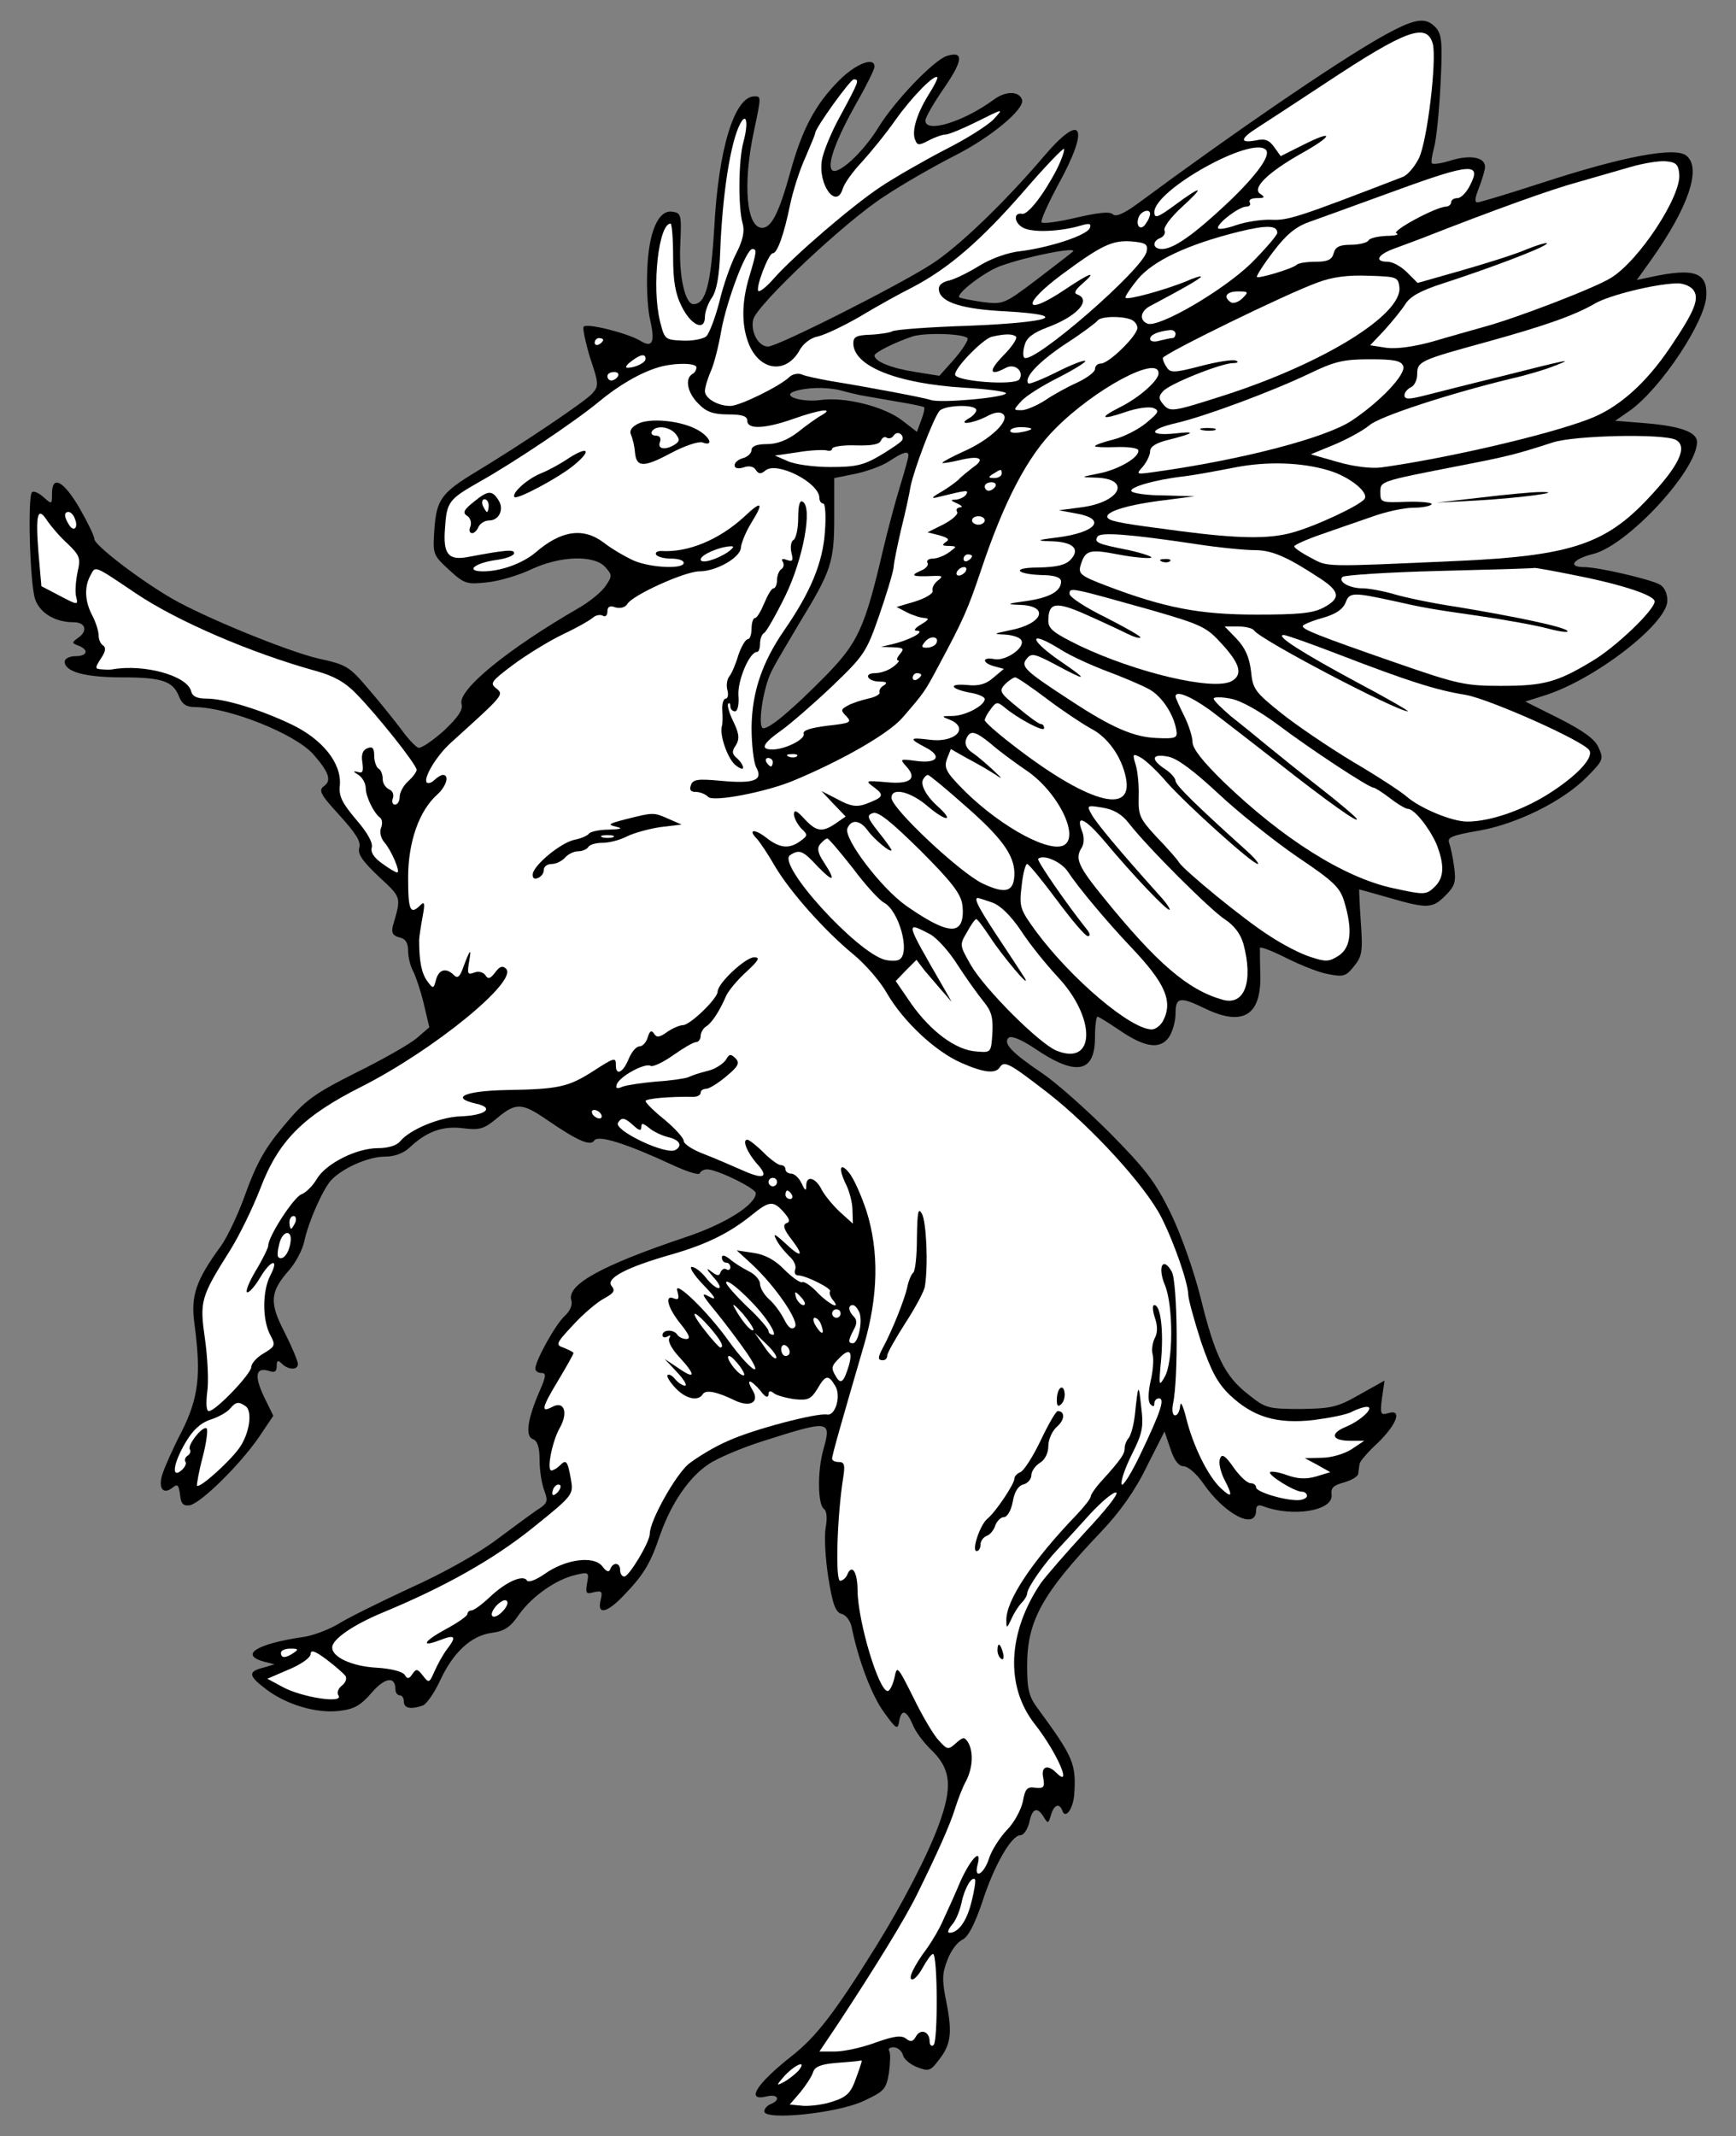 <?xml version="1.0" encoding="UTF-8" standalone="no"?>
<!DOCTYPE svg PUBLIC "-//W3C//DTD SVG 1.1//EN" "http://www.w3.org/Graphics/SVG/1.1/DTD/svg11.dtd">
<svg xmlns:dc="http://purl.org/dc/elements/1.1/" version="1.1" xmlns:xl="http://www.w3.org/1999/xlink" xmlns="http://www.w3.org/2000/svg" viewBox="40.5 60.75 283.5 348.75" width="283.5" height="348.75">
  <rect x="40.5" y="60.75" width="283.5" height="348.75" fill="#808080" stroke="none"/>
  <defs>
    <clipPath id="artboard_clip_path">
      <path d="M 40.5 60.75 L 324 60.75 L 324 409.5 L 40.5 409.5 Z"/>
    </clipPath>
  </defs>
  <g id="Stag,_Winged,_Segreant" stroke="none" stroke-opacity="1" stroke-dasharray="none" fill="none" fill-opacity="1">
    <title>Stag, Winged, Segreant</title>
    <g id="Stag,_Winged,_Segreant_Layer_2" clip-path="url(#artboard_clip_path)">
      <title>Layer 2</title>
      <g id="Graphic_107"/>
      <g id="Group_3">
        <g id="Graphic_100">
          <path d="M 262.452 205.953 C 262.521 205.953 264.806 206.576 267.437 207.338 C 273.669 209.138 274.43 209.069 276.577 206.922 C 278.1 205.399 278.308 204.707 277.962 202.214 C 277.754 200.622 277.338 198.821 277.131 198.267 C 276.854 197.437 277.823 197.09 281.77 196.398 C 288.07 195.359 295.756 191.551 299.633 187.605 C 302.333 184.904 302.403 184.628 301.572 182.827 C 301.018 181.443 299.079 180.058 295.133 178.05 L 289.594 175.28 L 292.432 174.38 C 300.602 171.957 312.788 162.61 312.788 158.802 C 312.788 157.625 312.304 156.586 311.542 156.171 C 309.88 155.27 301.433 153.332 299.218 153.332 C 296.448 153.332 297.348 152.016 300.672 151.185 C 306.28 149.801 317.635 137.545 317.635 132.906 C 317.635 131.314 315.004 130.345 309.465 129.86 L 304.272 129.445 L 306.765 127.714 C 311.75 124.113 319.089 113.104 319.158 108.95 C 319.297 105.211 317.15 104.449 310.088 105.973 L 307.803 106.457 L 310.227 103.065 C 316.25 94.548 318.397 88.178 315.904 86.171 C 314.104 84.647 305.449 86.309 292.294 90.602 C 286.962 92.333 282.185 93.787 281.77 93.787 C 281.285 93.787 281.354 93.025 282.047 91.363 C 282.531 90.048 283.016 88.525 283.016 87.971 C 283.016 86.448 280.662 85.963 277.477 86.932 C 275.954 87.417 274.569 87.625 274.361 87.417 C 274.153 87.278 274.361 86.101 274.707 84.786 C 275.053 83.54 275.538 78.901 275.746 74.539 C 276.092 67.684 275.954 66.368 274.984 65.261 C 273.253 63.391 271.453 63.737 265.706 66.992 C 258.021 71.423 242.304 82.155 226.379 93.925 C 224.025 95.656 222.709 96.21 222.225 95.725 C 221.74 95.241 219.871 95.448 216.27 96.279 C 213.362 96.972 210.8 97.318 210.593 97.041 C 210.385 96.833 211.631 93.994 213.362 90.81 C 218.555 81.324 217.239 78.901 210.939 86.309 C 204.638 93.718 196.953 101.126 192.591 103.896 C 186.982 107.496 167.457 117.328 165.934 117.328 C 164.341 117.328 163.026 114.904 163.51 112.897 C 164.134 110.473 178.535 96.903 184.905 92.817 C 188.021 90.74 193.144 87.832 196.26 86.24 C 202.215 83.263 207.892 78.554 207.408 77.031 C 206.923 75.577 204.707 75.577 202.769 77.031 C 197.853 80.631 191.621 82.57 191.621 80.424 C 191.621 79.939 193.006 77.516 194.737 75.023 C 197.783 70.592 197.922 68.999 195.083 69.9 C 193.006 70.592 186.705 77.1 184.005 81.462 C 181.443 85.686 177.289 89.425 176.389 88.525 C 175.489 87.625 177.081 83.401 180.474 77.377 C 182.066 74.608 183.313 72.046 183.313 71.63 C 183.313 69.969 180.266 71.146 177.566 73.846 C 173.619 77.793 171.473 81.878 169.534 88.94 C 167.734 95.448 166.488 97.941 164.964 97.941 C 162.403 97.941 161.78 90.879 163.58 82.362 C 164.826 76.477 164.826 76.477 163.718 76.477 C 160.464 76.477 157.833 84.924 157.141 97.941 C 156.587 107.15 155.756 110.404 153.748 110.404 C 152.363 110.404 151.325 105.696 151.601 100.503 C 151.809 95.795 151.74 95.518 150.286 95.31 C 148.001 94.964 146.409 98.633 146.201 104.865 C 146.062 107.704 146.27 111.373 146.686 113.035 C 147.516 116.705 147.032 117.605 145.024 116.358 C 143.085 115.181 136.369 113.45 135.815 114.074 C 135.607 114.281 136.092 116.566 136.854 119.128 C 138.308 123.421 138.308 123.767 137.2 125.013 C 136.023 126.329 125.706 133.253 118.506 137.615 C 112.62 141.146 111.789 142.254 111.443 147.1 C 111.166 151.185 111.166 151.324 113.797 153.747 C 116.359 156.101 116.705 156.171 120.029 155.824 C 122.037 155.617 125.291 154.647 127.299 153.678 C 132.076 151.462 137.546 151.324 139.346 153.332 C 140.454 154.578 140.523 154.786 139.416 156.378 C 138.792 157.348 136.854 158.94 135.054 159.979 C 123.421 166.695 115.182 173.411 115.874 175.696 C 116.151 176.596 115.321 177.842 112.966 180.058 C 111.097 181.72 109.228 182.966 108.812 182.827 C 108.328 182.62 107.081 181.304 106.043 179.85 C 104.935 178.396 102.581 175.419 100.711 173.272 C 97.596 169.603 97.111 169.257 92.61 168.287 C 87.487 167.11 73.639 161.433 68.446 158.386 C 63.115 155.27 55.914 149.731 55.914 148.762 C 55.914 148.277 54.806 145.993 53.491 143.708 C 50.86 139.207 48.99 138.238 48.99 141.354 C 48.99 143.084 48.99 143.154 47.605 141.907 C 46.844 141.215 46.013 140.869 45.736 141.077 C 44.974 141.838 45.39 155.963 46.221 158.525 C 46.982 160.81 49.475 162.333 52.521 162.333 C 54.391 162.333 54.875 163.648 53.421 164.756 C 52.175 165.656 52.175 165.725 53.283 166.141 C 55.083 166.833 54.806 167.872 52.798 167.872 C 51.829 167.872 51.067 168.287 51.067 168.772 C 51.067 170.434 54.46 171.334 60.484 171.334 C 66.992 171.334 68.792 171.957 69.762 174.519 C 70.246 175.696 70.939 176.18 72.324 176.18 C 77.932 176.25 88.664 180.542 91.641 183.866 C 94.203 186.774 94.688 188.159 93.441 189.059 C 92.472 189.751 92.749 190.374 95.934 193.836 C 98.565 196.744 99.465 198.129 99.188 199.098 C 98.842 200.137 99.673 201.314 102.373 203.876 C 106.112 207.338 106.043 207.13 104.658 211.907 C 104.381 213.015 104.658 213.5 105.696 213.777 C 106.735 213.985 107.15 214.677 107.15 215.993 C 107.15 216.962 107.497 218.485 107.981 219.316 C 108.397 220.147 109.228 222.57 109.712 224.647 L 110.612 228.455 L 108.604 230.186 C 107.497 231.156 102.996 233.718 98.634 235.864 C 91.641 239.395 90.326 240.364 86.864 244.519 C 83.817 248.119 82.432 250.612 80.701 255.32 C 79.524 258.713 77.655 262.659 76.616 264.113 C 72.462 269.791 71.631 272.283 72.254 276.853 C 73.362 285.231 72.947 288.901 70.177 294.44 C 68.723 297.209 67.338 300.394 66.992 301.502 C 66.3 303.787 67.2 304.825 68.723 303.579 C 69.485 302.956 69.692 303.164 69.9 304.756 C 70.039 306.279 70.454 306.626 71.493 306.487 C 73.293 306.141 79.524 300.048 82.709 295.478 L 85.133 291.878 L 83.609 288.762 C 82.017 285.369 82.225 283.915 84.371 284.538 C 85.34 284.885 85.687 284.677 85.687 283.777 C 85.687 282.808 85.894 282.738 86.517 283.361 C 87.556 284.4 89.148 284.469 89.148 283.431 C 89.148 282.946 88.179 280.661 87.002 278.307 C 84.44 273.391 84.579 271.66 87.694 268.129 C 88.802 266.883 89.91 264.736 90.187 263.421 C 90.879 260.167 93.164 255.043 94.549 253.45 C 96.419 251.443 100.642 249.573 103.342 249.573 C 104.935 249.573 106.389 249.019 107.358 248.119 C 110.128 245.488 112.759 244.519 116.082 244.934 C 118.852 245.28 119.544 245.073 121.691 243.272 C 124.737 240.711 125.776 240.78 129.791 243.549 C 134.846 247.011 136.923 247.911 137.546 246.942 C 138.169 245.973 142.739 247.427 150.078 250.819 C 152.571 251.996 154.717 252.689 154.786 252.273 C 154.925 251.927 155.479 251.65 155.964 251.65 C 157.625 251.65 163.926 254.766 163.926 255.528 C 163.926 257.397 159.01 260.513 152.64 262.659 C 138.792 267.298 132.976 270.483 133.807 273.045 C 134.015 273.807 133.6 274.776 132.699 275.607 C 131.245 276.922 127.922 282.877 127.922 284.192 C 127.922 284.538 128.337 284.885 128.891 284.885 C 129.722 284.885 129.722 285.369 128.614 287.862 C 126.606 292.501 126.26 295.201 127.507 295.686 C 128.268 295.963 128.614 297.001 128.614 299.079 C 128.614 300.74 128.961 302.956 129.376 304.064 C 129.999 305.725 129.93 306.141 128.545 307.041 C 127.645 307.595 124.599 309.88 121.691 312.026 C 118.575 314.38 112.897 317.565 107.497 319.989 C 102.581 322.273 97.249 324.904 95.726 325.874 C 94.203 326.774 91.572 327.812 89.841 328.02 C 82.363 329.128 79.524 330.928 83.679 332.036 L 85.34 332.451 L 83.471 333.005 C 80.978 333.628 81.048 334.321 83.886 336.467 C 87.21 339.029 92.126 340.483 95.795 340.068 C 98.288 339.791 99.327 339.237 101.196 337.09 C 103.342 334.598 105.073 334.321 105.073 336.536 C 105.073 337.09 105.419 337.506 105.766 337.506 C 106.181 337.506 106.458 337.99 106.458 338.544 C 106.458 339.652 107.635 339.86 109.574 339.168 C 110.197 338.891 111.443 337.09 112.343 335.152 C 114.49 330.513 117.398 327.812 120.721 327.328 C 122.868 327.051 123.837 326.428 125.291 324.281 C 127.437 321.304 131.384 318.535 134.569 317.842 C 136.646 317.357 136.715 317.427 136.369 319.227 C 136.092 320.889 136.231 321.027 137.477 320.681 C 138.792 320.404 138.931 320.542 138.585 321.996 C 137.962 324.489 139.692 324.074 142.531 321.027 C 145.716 317.704 146.755 315.903 148.347 311.195 C 150.147 306.141 153.055 301.848 156.24 299.771 C 157.625 298.802 161.572 297.14 165.034 296.032 C 176.112 292.501 176.32 292.57 174.935 297.486 C 173.965 301.017 174.035 306.418 175.073 307.11 C 175.489 307.387 175.627 308.495 175.35 310.087 C 175.073 311.472 175.281 315.142 175.766 318.258 C 176.458 322.62 176.943 323.935 177.912 324.212 C 178.604 324.351 179.366 325.32 179.574 326.358 C 180.682 331.828 182.897 337.644 184.905 340.345 C 186.844 343.045 187.121 343.183 187.328 341.799 C 187.675 339.721 188.506 339.86 189.544 342.283 C 189.96 343.391 191.275 345.122 192.383 346.23 C 195.845 349.484 196.122 352.392 193.768 358.762 C 191.898 363.816 187.744 371.779 183.52 378.564 C 176.804 389.365 173.758 393.312 169.673 396.497 C 164.064 400.928 162.195 403.836 165.657 403.005 C 167.526 402.521 168.08 403.559 166.349 404.252 C 165.795 404.459 165.311 405.013 165.311 405.429 C 165.311 406.952 176.943 405.775 181.305 403.836 C 184.905 402.174 185.182 401.897 185.667 399.197 C 185.874 397.605 185.944 396.012 185.736 395.597 C 185.459 395.251 185.805 394.974 186.428 394.974 C 187.052 394.974 187.744 395.528 187.952 396.22 C 188.09 396.912 189.198 397.812 190.306 398.228 C 192.106 398.92 192.452 398.851 193.698 397.189 C 195.776 394.627 196.053 392.758 195.083 387.773 C 194.322 384.034 194.322 382.995 195.222 380.711 C 195.776 379.187 196.883 377.733 197.714 377.387 C 198.614 376.902 199.653 374.964 200.899 371.294 C 202.838 365.27 205.677 360.354 207.131 360.354 C 207.685 360.354 208.308 359.385 208.585 358.277 C 209.069 355.923 209.9 355.646 210.939 357.377 C 211.631 358.485 211.7 358.485 212.116 357.1 C 212.601 355.369 213.501 355.023 213.985 356.339 C 214.47 357.793 215.716 356.131 215.924 353.777 C 216.27 348.722 215.855 347.684 209.969 339.652 C 208.515 337.714 208.238 336.536 208.238 332.659 C 208.238 325.389 210.662 320.958 220.286 310.849 C 223.332 307.664 225.894 304.064 227.764 300.186 L 230.672 294.44 L 231.641 297.278 C 232.264 299.217 233.026 300.117 233.787 300.117 C 234.48 300.117 235.934 301.363 236.972 302.887 C 240.504 308.01 245.627 310.641 245.627 307.318 C 245.627 306.556 245.973 306.349 246.735 306.626 C 251.582 308.495 258.298 307.387 257.952 304.756 C 257.813 303.648 258.229 303.233 260.029 302.748 C 261.206 302.402 262.314 301.779 262.314 301.294 C 262.383 300.81 262.452 300.117 262.521 299.771 C 262.521 299.356 263.906 297.763 265.568 296.24 C 268.684 293.193 269.514 290.701 267.16 291.462 C 265.983 291.808 265.845 291.601 266.191 288.97 L 266.606 286.131 L 262.521 288.416 C 258.921 290.493 257.882 290.701 252.897 290.77 C 247.566 290.77 247.15 290.631 244.381 288.416 C 240.504 285.439 238.911 282.115 236.557 272.56 C 235.449 268.129 233.303 262.105 231.641 258.713 C 229.148 253.658 227.556 251.581 221.74 245.696 C 217.932 241.888 212.947 237.456 210.662 235.933 C 205.746 232.61 204.292 231.086 205.192 230.186 C 205.607 229.771 207.2 230.394 209.485 231.917 C 216.201 236.487 219.317 235.933 219.317 230.117 C 219.317 228.248 219.524 226.724 219.732 226.724 C 219.94 226.724 221.463 227.694 223.125 228.802 C 227.417 231.779 229.91 232.125 231.364 230.117 C 231.987 229.217 232.472 227.486 232.472 226.24 C 232.472 223.539 233.164 223.401 237.18 225.34 C 243.412 228.386 246.458 226.586 246.32 220.008 C 246.25 217.793 246.25 215.785 246.25 215.508 C 246.32 215.231 248.258 215.993 250.612 217.17 C 252.966 218.347 256.082 219.593 257.536 219.801 C 259.89 220.285 260.375 220.078 261.621 218.485 C 262.937 216.893 263.075 216.062 262.729 211.284 C 262.521 208.376 262.452 205.953 262.452 205.953 Z M 215.716 101.818 L 215.716 101.818 C 215.508 102.026 212.877 104.034 209.9 106.319 C 204.5 110.404 204.361 110.473 200.968 110.058 C 199.099 109.781 197.368 109.435 197.16 109.296 C 196.606 108.673 201.522 104.934 204.084 104.103 C 208.585 102.511 216.547 100.988 215.716 101.818 Z M 198.545 116.082 L 198.545 116.082 C 198.476 116.566 197.437 118.159 196.191 119.543 L 193.906 122.105 L 190.029 121.482 C 186.013 120.859 183.313 119.751 183.313 118.782 C 183.313 118.297 186.636 116.635 189.544 115.666 C 191.898 114.974 198.545 115.251 198.545 116.082 Z M 181.512 125.359 L 181.512 125.359 C 182.274 125.498 184.767 125.913 187.052 126.329 C 189.267 126.675 191.206 127.09 191.414 127.229 C 191.552 127.367 191.344 128.337 190.929 129.375 L 190.237 131.245 L 187.813 129.375 C 184.836 127.09 178.397 125.498 174.519 126.052 C 171.542 126.467 168.08 125.429 170.157 124.667 C 172.165 123.975 175.35 123.905 177.704 124.459 C 178.951 124.806 180.682 125.221 181.512 125.359 Z M 188.852 135.122 L 188.852 135.122 C 188.852 135.468 188.229 137.684 187.467 140.176 C 186.705 142.669 185.459 147.308 184.697 150.562 C 181.72 163.302 180.612 165.656 175.35 171.057 C 169.95 176.527 166.28 179.642 165.172 179.642 C 164.134 179.642 165.103 173.065 166.488 170.364 C 167.042 169.187 169.188 165.587 171.127 162.333 C 176.25 153.955 176.735 152.501 176.735 145.231 L 176.735 138.792 L 180.197 138.099 C 182.136 137.684 184.628 136.784 185.736 136.022 C 187.952 134.568 188.852 134.291 188.852 135.122 Z" fill="black"/>
        </g>
        <g id="Graphic_99">
          <path d="M 274.5 67.961 C 275.123 70.73 273.599 83.747 272.215 86.586 C 271.522 87.971 270.345 89.356 269.584 89.632 C 252.551 96.21 250.82 96.764 248.12 96.626 C 246.527 96.556 243.896 96.972 242.304 97.526 C 240.711 98.08 239.396 98.287 239.396 97.941 C 239.396 97.11 242.858 94.479 244.035 94.479 C 244.589 94.479 244.796 94.133 244.589 93.787 C 244.381 93.371 244.866 93.094 245.766 93.094 C 247.012 93.094 247.15 92.956 246.32 92.402 C 244.866 91.502 247.566 88.871 253.105 85.755 C 258.298 82.847 258.436 81.809 253.243 84.44 L 249.643 86.24 L 248.604 84.786 C 247.774 83.609 247.081 83.332 245.558 83.678 C 242.927 84.163 242.996 83.401 245.835 81.601 C 247.012 80.839 252.136 77.516 257.052 74.262 C 270.138 65.607 273.53 64.36 274.5 67.961 Z" fill="#FFFFFF"/>
        </g>
        <g id="Graphic_98">
          <path d="M 192.106 76.269 C 190.237 79.316 189.336 82.155 189.96 83.609 C 190.306 84.509 190.583 84.509 192.175 83.678 C 193.214 83.124 194.46 82.709 194.945 82.709 C 195.429 82.709 197.783 81.739 200.138 80.562 C 204.43 78.416 204.43 78.416 202.769 80.216 C 201.869 81.185 198.268 83.47 194.806 85.201 C 191.344 87.001 186.636 89.702 184.351 91.225 C 179.643 94.341 170.227 102.442 166.903 106.18 C 165.726 107.565 164.549 108.465 164.341 108.258 C 163.857 107.773 166.003 102.095 166.695 102.095 C 167.457 102.095 168.565 98.91 169.534 94.133 C 170.019 91.848 171.127 88.386 172.027 86.448 C 172.858 84.509 173.619 82.709 173.619 82.501 C 173.619 81.67 179.366 73.708 179.92 73.708 C 180.889 73.708 180.751 74.054 177.843 79.454 C 176.32 82.155 174.935 85.547 174.727 86.863 C 174.035 90.879 177.081 95.033 178.12 91.571 C 178.397 90.671 179.781 88.732 181.236 87.209 C 182.62 85.686 185.182 82.57 186.775 80.285 C 189.544 76.408 193.075 72.877 193.56 73.361 C 193.698 73.5 193.075 74.746 192.106 76.269 Z" fill="#FFFFFF"/>
        </g>
        <g id="Graphic_97">
          <path d="M 161.918 83.886 C 161.087 86.794 161.018 94.618 161.78 97.249 C 162.126 98.426 161.849 99.949 160.741 102.095 C 159.841 103.826 158.595 107.358 157.971 110.058 C 157.279 112.689 156.31 115.251 155.825 115.666 C 155.34 116.082 153.609 116.428 152.017 116.358 C 149.109 116.22 149.04 116.22 148.278 113.174 C 146.893 107.496 148.07 97.249 150.009 97.249 C 150.217 97.249 150.424 99.672 150.424 102.649 C 150.424 106.596 150.771 108.673 151.809 110.75 C 153.332 113.866 155.617 114.904 155.617 112.481 C 155.617 111.72 156.102 110.266 156.794 109.296 C 157.556 108.119 157.971 105.696 158.11 101.888 C 158.456 92.61 159.772 84.024 161.364 80.978 C 162.403 78.97 162.749 80.77 161.918 83.886 Z" fill="#FFFFFF"/>
        </g>
        <g id="Graphic_96">
          <path d="M 213.085 88.386 C 211.008 92.402 208.377 95.864 207.408 95.656 C 205.954 95.379 206.092 97.179 207.615 97.941 C 209.139 98.772 213.778 98.564 217.17 97.526 C 218.347 97.179 218.763 97.249 218.486 97.941 C 218.14 99.118 212.047 101.126 207.2 101.749 C 205.054 101.957 202.284 102.995 200.484 104.103 C 198.822 105.142 196.606 106.25 195.568 106.527 C 194.252 106.804 193.698 107.358 193.837 108.188 C 194.183 110.127 197.645 111.235 204.846 111.581 C 215.508 112.204 212.324 113.381 198.614 113.935 C 192.244 114.143 186.636 114.558 186.221 114.835 C 185.874 115.043 184.213 115.32 182.69 115.389 C 180.405 115.458 179.851 115.735 179.851 116.774 C 179.851 120.513 186.913 123.352 197.922 124.044 C 201.661 124.252 204.777 124.667 204.777 124.944 C 204.777 125.636 194.183 126.606 192.521 126.052 C 191.275 125.636 182.413 123.975 176.043 122.936 C 174.173 122.59 172.096 122.174 171.473 121.898 C 170.85 121.621 169.88 121.828 169.396 122.313 C 167.803 123.836 161.295 127.021 159.772 127.021 C 157.694 127.021 155.617 125.775 155.617 124.598 C 155.617 124.044 156.033 122.59 156.587 121.344 C 157.141 120.097 157.902 117.051 158.318 114.558 C 159.218 109.781 162.333 101.403 163.372 101.403 C 164.134 101.403 164.064 101.888 162.887 105.834 C 161.572 110.127 161.572 113.935 162.818 116.982 C 164.618 121.274 168.773 121.828 170.988 118.089 C 171.611 116.843 172.927 115.874 174.104 115.666 C 175.281 115.389 178.327 113.935 180.959 112.412 C 183.59 110.819 187.467 108.673 189.544 107.634 C 195.36 104.588 200.622 100.087 207.615 92.056 C 211.077 88.04 214.124 84.855 214.262 85.063 C 214.401 85.201 213.916 86.724 213.085 88.386 Z" fill="#FFFFFF"/>
        </g>
        <g id="Graphic_95">
          <path d="M 247.22 85.201 C 248.12 86.101 245.627 89.494 240.78 94.064 C 235.38 99.118 232.126 101.403 230.256 101.403 C 228.733 101.403 228.595 100.157 229.979 99.603 C 230.533 99.395 230.879 98.841 230.672 98.357 C 230.464 97.872 231.71 96.21 233.441 94.618 C 237.319 91.086 236.903 90.879 232.403 94.202 C 229.564 96.279 229.01 96.487 229.01 95.379 C 229.01 91.779 244.866 82.916 247.22 85.201 Z" fill="#FFFFFF"/>
        </g>
        <g id="Graphic_94">
          <path d="M 314.727 89.148 C 315.142 92.679 308.149 103.342 303.58 106.111 C 301.087 107.704 288.14 112.689 282.739 114.143 C 280.8 114.697 277.061 115.735 274.5 116.497 C 271.522 117.328 268.684 117.743 266.953 117.536 L 264.252 117.12 L 266.606 114.628 C 267.853 113.243 269.376 111.373 269.999 110.404 C 270.761 109.158 272.492 108.188 276.161 107.011 C 283.639 104.588 292.294 101.334 293.055 100.572 C 293.471 100.226 292.017 100.572 289.94 101.403 C 287.863 102.303 282.947 103.826 279.069 104.934 L 272.007 106.942 L 270.276 105.211 C 269.307 104.242 267.922 103.48 267.091 103.48 C 264.945 103.48 265.429 102.372 267.991 101.403 C 269.168 100.988 271.315 100.157 272.63 99.672 C 284.816 94.895 293.886 91.64 298.248 90.463 C 301.087 89.632 305.034 88.525 306.903 87.971 C 308.842 87.417 311.334 87.001 312.442 87.071 C 314.173 87.209 314.589 87.555 314.727 89.148 Z" fill="#FFFFFF"/>
        </g>
        <g id="Graphic_93">
          <path d="M 280.523 91.086 C 279.969 92.194 279.069 93.094 278.515 93.094 C 277.962 93.094 277.477 93.371 277.477 93.787 C 277.477 94.133 277.061 94.479 276.646 94.479 C 274.915 94.548 267.645 98.495 268.545 98.841 C 269.099 99.049 268.337 99.257 266.953 99.257 C 265.568 99.326 264.183 99.603 263.975 100.018 C 263.768 100.364 262.452 100.711 261.067 100.711 C 259.267 100.711 258.575 101.057 258.298 102.095 C 258.021 103.134 257.328 103.48 255.39 103.48 C 253.936 103.48 252.551 103.688 252.274 103.965 C 251.651 104.588 246.112 106.25 245.766 105.973 C 245.627 105.834 246.804 103.965 248.397 101.888 C 250.474 99.118 252.066 97.803 254.143 97.041 C 255.736 96.487 262.175 94.133 268.476 91.848 C 280.8 87.348 282.531 87.278 280.523 91.086 Z" fill="#FFFFFF"/>
        </g>
        <g id="Graphic_92">
          <path d="M 228.318 95.656 C 228.318 96.002 228.041 96.695 227.625 97.249 C 226.864 98.495 225.894 97.733 226.448 96.21 C 226.864 95.172 228.318 94.756 228.318 95.656 Z" fill="#FFFFFF"/>
        </g>
        <g id="Graphic_91">
          <path d="M 249.089 98.772 C 249.089 99.118 247.15 101.403 244.796 103.757 C 240.227 108.188 229.772 114.281 227.902 113.589 C 226.517 113.035 226.725 111.581 228.248 110.75 C 233.995 107.704 236.626 106.18 236.626 105.903 C 236.626 105.765 235.449 106.111 234.064 106.734 C 230.81 108.05 224.648 109.781 224.302 109.365 C 224.163 109.227 225.063 107.842 226.31 106.319 C 228.871 103.272 234.48 100.641 242.858 98.564 C 247.427 97.456 249.089 97.526 249.089 98.772 Z" fill="#FFFFFF"/>
        </g>
        <g id="Graphic_90">
          <path d="M 227.764 101.749 C 227.417 104.519 209.069 120.444 207.754 119.128 C 207.546 118.92 207.546 118.02 207.823 117.12 C 208.1 115.943 209.139 115.112 211.493 114.212 C 216.409 112.412 218.832 109.712 216.409 108.811 C 215.785 108.604 216.132 108.05 217.239 107.081 C 219.871 104.796 218.486 105.28 214.47 107.981 C 207.685 112.55 207.2 110.542 213.916 105.557 C 220.286 100.849 222.086 99.949 225.202 100.157 C 227.556 100.364 227.971 100.572 227.764 101.749 Z" fill="#FFFFFF"/>
        </g>
        <g id="Graphic_89">
          <path d="M 269.03 107.634 C 269.514 112.135 256.567 120.097 240.434 125.29 C 231.78 128.06 231.572 128.06 230.395 126.675 C 229.702 125.844 229.702 125.429 230.395 124.667 C 231.295 123.49 239.742 120.097 241.819 120.028 C 242.65 120.028 242.858 119.82 242.304 119.613 C 241.819 119.405 239.188 119.82 236.557 120.513 C 232.333 121.621 231.641 121.621 231.087 120.79 C 230.672 120.236 230.395 119.543 230.395 119.197 C 230.395 118.574 250.612 108.673 255.667 106.873 C 258.021 105.973 260.652 105.627 263.975 105.765 C 268.614 105.903 268.822 105.973 269.03 107.634 Z" fill="#FFFFFF"/>
        </g>
        <g id="Graphic_88">
          <path d="M 316.943 107.981 C 318.12 109.365 317.358 111.373 313.342 117.328 C 309.257 123.421 304.757 127.367 299.979 129.168 C 293.125 131.799 276.577 135.607 266.053 137.061 C 264.391 137.268 261.552 136.922 258.921 136.161 L 254.559 134.914 L 258.436 133.322 C 260.583 132.422 263.214 130.968 264.183 130.137 C 265.914 128.683 277.2 125.013 287.17 122.59 C 289.663 122.036 292.917 121.067 294.44 120.444 C 297.694 119.197 296.656 119.405 285.439 122.244 C 280.87 123.352 275.469 124.736 273.53 125.221 C 270.622 125.983 269.861 125.983 269.861 125.29 C 269.861 124.806 270.345 124.252 270.899 123.975 C 271.453 123.767 271.938 122.798 271.938 121.828 C 271.938 119.751 272.422 119.543 283.293 116.566 C 292.571 114.004 297.764 112.204 301.018 110.266 C 303.372 108.95 310.504 107.15 314.242 107.011 C 315.281 106.942 316.458 107.427 316.943 107.981 Z" fill="#FFFFFF"/>
        </g>
        <g id="Graphic_87">
          <path d="M 243.412 109.435 C 242.788 110.058 241.958 110.335 241.542 110.127 C 240.157 109.227 240.78 108.327 242.65 108.327 C 244.381 108.327 244.45 108.396 243.412 109.435 Z" fill="#FFFFFF"/>
        </g>
        <g id="Graphic_86">
          <path d="M 225.133 112.897 C 225.756 113.104 226.24 113.727 226.24 114.281 C 226.24 115.528 221.601 120.097 220.286 120.097 C 219.732 120.097 219.317 120.513 219.317 120.997 C 219.317 121.482 218.001 122.451 216.409 123.213 C 214.816 123.905 212.462 125.221 211.146 126.121 C 209.831 126.952 208.1 127.714 207.338 127.714 C 205.954 127.714 205.954 127.714 207.269 126.26 C 207.962 125.429 210.731 123.698 213.362 122.382 C 215.924 121.067 217.932 119.82 217.724 119.682 C 217.516 119.474 215.439 120.305 213.085 121.482 C 210.731 122.659 208.654 123.49 208.446 123.352 C 207.615 122.451 210.108 119.82 214.47 116.912 C 217.17 115.181 219.455 113.45 219.732 113.104 C 220.147 112.412 223.471 112.273 225.133 112.897 Z" fill="#FFFFFF"/>
        </g>
        <g id="Graphic_85">
          <path d="M 232.472 115.251 C 232.472 115.597 232.264 115.943 231.987 115.943 C 231.641 115.943 230.741 116.151 229.91 116.358 C 229.01 116.635 228.318 116.497 228.318 116.082 C 228.318 115.389 229.633 114.835 231.641 114.628 C 232.056 114.628 232.472 114.835 232.472 115.251 Z" fill="#FFFFFF"/>
        </g>
        <g id="Graphic_84">
          <path d="M 206.438 115.735 C 206.646 116.012 205.746 117.397 204.292 118.851 C 201.869 121.344 202.076 122.244 204.777 120.79 C 206.231 120.028 207.754 121.344 206.992 122.659 C 206.3 123.767 196.468 123.005 196.468 121.898 C 196.468 120.721 200.968 116.151 202.422 115.735 C 204.5 115.251 205.884 115.181 206.438 115.735 Z" fill="#FFFFFF"/>
        </g>
        <g id="Graphic_83">
          <path d="M 139 116.22 C 139 116.428 138.723 116.774 138.308 116.982 C 137.962 117.189 137.615 117.051 137.615 116.705 C 137.615 116.289 137.962 115.943 138.308 115.943 C 138.723 115.943 139 116.082 139 116.22 Z" fill="#FFFFFF"/>
        </g>
        <g id="Graphic_82">
          <path d="M 145.924 119.336 C 145.924 119.959 144.262 120.79 142.947 120.79 C 142.531 120.79 142.808 120.305 143.57 119.751 C 145.093 118.574 145.924 118.436 145.924 119.336 Z" fill="#FFFFFF"/>
        </g>
        <g id="Graphic_81">
          <path d="M 269.653 120.513 C 270.138 121.828 265.983 126.26 261.206 129.445 C 256.982 132.214 243.619 135.745 229.356 137.753 C 225.964 138.238 225.964 138.238 227.141 136.922 C 227.764 136.161 228.318 135.053 228.318 134.43 C 228.318 133.668 229.287 133.045 231.295 132.56 C 235.657 131.452 235.934 131.106 232.333 131.522 C 227.902 131.937 228.11 130.829 232.68 129.791 C 237.388 128.683 248.189 124.667 254.282 121.759 C 258.436 119.751 259.89 119.405 264.183 119.405 C 268.13 119.405 269.307 119.613 269.653 120.513 Z" fill="#FFFFFF"/>
        </g>
        <g id="Graphic_80">
          <path d="M 154.233 120.721 C 154.233 121.136 153.956 121.621 153.54 121.828 C 152.294 122.59 152.779 124.944 154.579 126.675 C 155.825 127.991 157.002 128.406 159.425 128.406 C 161.71 128.406 162.541 128.683 162.541 129.445 C 162.541 130.899 165.449 130.76 170.157 129.098 C 174.45 127.575 176.874 127.298 174.658 128.544 C 173.896 128.96 172.165 130.206 170.781 131.314 C 169.05 132.63 167.388 133.253 165.726 133.253 C 164.064 133.253 163.234 133.599 163.234 134.222 C 163.234 134.707 162.61 135.33 161.849 135.538 C 161.087 135.745 160.464 136.23 160.464 136.715 C 160.464 137.199 161.018 137.338 161.918 137.061 C 162.818 136.715 163.649 136.922 163.926 137.476 C 164.411 138.169 164.757 138.169 165.518 137.545 C 167.388 136.022 174.312 139.553 174.312 142.046 C 174.312 142.531 174.589 142.946 174.935 142.946 C 175.281 142.946 175.419 145.023 175.212 147.585 C 174.866 152.57 172.927 157.348 168.565 163.648 C 164.895 168.98 163.303 173.826 163.234 179.504 C 163.234 182.273 163.58 185.251 163.995 186.012 C 165.172 188.159 163.649 188.713 158.318 188.228 C 154.51 187.882 153.679 187.951 153.332 188.92 C 153.055 189.682 153.263 190.028 154.094 190.028 C 154.786 190.028 155.687 190.374 156.171 190.859 C 157.002 191.69 165.518 190.097 170.157 188.159 C 178.258 184.766 185.667 180.473 187.882 177.911 C 191.414 173.826 191.483 173.757 193.768 169.464 C 197.853 161.848 198.545 160.256 200.691 153.886 C 204.43 142.669 208.308 135.191 212.877 130.691 C 219.247 124.252 229.702 118.643 229.702 121.69 C 229.702 122.867 226.517 125.706 223.263 127.298 C 219.871 129.029 220.355 129.375 224.371 127.991 C 226.171 127.367 228.179 127.09 228.871 127.367 C 229.91 127.783 229.702 128.129 227.694 129.791 C 226.448 130.829 224.025 132.076 222.363 132.491 C 220.701 132.906 219.317 133.391 219.317 133.599 C 219.317 133.737 220.84 133.807 222.779 133.737 C 224.648 133.668 226.24 133.876 226.379 134.222 C 226.725 135.33 223.194 137.407 220.009 138.03 C 216.893 138.653 216.893 138.653 219.386 138.722 C 225.34 138.861 223.54 142.738 217.101 143.569 L 213.431 144.054 L 216.409 144.608 C 221.255 145.508 219.524 147.654 213.224 148.485 C 209.762 148.901 209.623 149.039 212.047 149.108 C 215.716 149.177 216.963 150.355 215.37 152.085 C 214.539 152.986 213.154 153.332 210.039 153.401 C 205.4 153.401 206.438 154.578 211.216 154.647 C 212.877 154.717 213.778 155.063 213.778 155.686 C 213.778 157.278 211.908 158.317 208.1 158.871 C 204.915 159.286 204.777 159.425 206.992 159.494 C 211.977 159.632 210.87 162.61 205.4 163.648 C 202.699 164.202 202.63 164.271 204.569 164.341 C 205.746 164.41 206.992 164.756 207.269 165.241 C 208.031 166.418 204.777 168.703 202.907 168.357 C 200.83 167.941 200.83 168.98 202.907 169.534 L 204.43 169.949 L 202.699 171.403 C 201.522 172.442 200.276 172.788 198.476 172.58 C 195.291 172.303 195.637 173.203 198.891 173.826 C 200.207 174.034 201.315 174.519 201.315 174.865 C 201.315 175.903 198.268 177.565 196.122 177.634 C 194.183 177.634 194.183 177.704 195.637 178.258 C 198.891 179.642 196.399 182.066 192.314 181.512 C 188.99 181.096 188.852 181.304 191.621 182.758 C 194.46 184.212 193.56 185.458 190.098 184.974 C 187.467 184.628 187.398 184.628 188.506 185.874 C 190.375 187.882 189.129 188.851 185.182 188.436 C 181.789 188.159 181.72 188.159 183.313 189.336 C 184.974 190.582 184.767 190.928 181.789 192.036 C 180.405 192.521 179.366 192.382 177.358 191.274 L 174.658 189.89 L 176.597 191.967 L 178.604 194.044 L 177.012 195.152 C 174.796 196.675 173.827 196.537 171.888 194.459 C 170.642 193.075 170.157 192.867 170.157 193.698 C 170.157 194.252 170.711 195.29 171.334 195.983 C 172.442 197.021 172.442 197.16 171.196 198.06 C 169.396 199.375 167.873 199.237 165.726 197.575 C 163.718 195.983 162.541 196.121 164.134 197.714 C 164.618 198.267 165.934 200.206 167.042 202.145 C 169.534 206.368 175.212 212.738 179.851 216.546 C 181.789 218.139 184.282 220.978 185.39 222.986 C 188.021 227.486 193.214 232.402 197.507 234.271 C 201.107 235.864 203.046 236.072 203.738 235.033 C 204.5 233.856 205.192 234.202 211.562 239.118 C 218.763 244.726 227.487 254.281 230.118 259.405 C 232.264 263.628 234.48 270.068 234.549 272.076 C 234.549 272.837 235.518 276.299 236.626 279.761 C 238.288 284.608 239.327 286.546 241.334 288.485 C 245.143 292.085 249.02 293.262 255.044 292.57 C 257.675 292.224 260.583 291.67 261.344 291.185 C 262.175 290.77 263.214 290.424 263.698 290.424 C 265.083 290.424 262.798 292.639 260.306 293.678 C 257.605 294.786 257.952 295.963 261.067 295.963 L 263.283 295.963 L 261.206 297.348 C 260.029 298.109 257.882 298.732 256.359 298.732 L 253.59 298.802 L 255.667 299.909 L 257.744 301.086 L 255.459 301.779 C 253.797 302.264 252.413 302.194 250.682 301.571 C 249.366 301.086 248.12 300.879 247.912 301.086 C 247.497 301.502 251.859 304.271 253.105 304.271 C 253.52 304.271 253.936 304.548 253.936 304.964 C 253.936 305.31 253.243 305.656 252.413 305.656 C 249.989 305.656 245.627 304.271 245.627 303.579 C 245.627 303.164 245.212 302.887 244.727 302.887 C 244.173 302.887 242.927 301.71 241.958 300.325 C 240.573 298.317 240.019 298.04 239.742 298.871 C 239.465 299.494 239.811 300.948 240.365 302.125 C 241.888 305.033 241.75 305.448 239.88 303.717 C 237.734 301.71 235.311 296.724 234.203 292.224 C 233.718 290.285 233.303 289.385 233.234 290.216 C 233.164 291.116 232.818 291.808 232.403 291.808 C 231.987 291.808 231.849 291.047 232.056 289.939 C 232.957 285.854 232.818 270.068 231.849 268.337 C 230.395 265.775 229.495 267.575 230.741 270.552 C 232.126 273.876 232.126 283.223 230.672 285.577 C 229.772 287.17 229.702 287.031 230.118 282.738 C 230.533 277.961 230.049 273.807 229.01 273.807 C 228.664 273.807 228.733 274.707 229.079 275.814 C 229.564 277.199 229.564 278.307 229.079 279.207 C 228.733 279.899 228.525 281.077 228.733 281.838 C 228.941 282.6 228.802 284.608 228.387 286.269 C 227.971 288.208 227.971 289.662 228.387 290.008 C 228.802 290.424 229.01 290.424 229.01 289.87 C 229.01 289.385 229.356 289.039 229.772 289.039 C 230.741 289.039 230.118 291.116 226.794 298.04 C 225.271 301.294 223.817 303.51 223.679 303.094 C 223.471 302.61 224.233 300.394 225.34 298.178 C 227.071 294.717 227.279 293.747 226.864 290.424 C 226.448 286.477 226.379 286.546 225.825 291.808 C 225.617 293.539 225.133 295.201 224.786 295.547 C 224.44 295.963 224.163 296.655 224.163 297.14 C 224.163 298.109 223.679 298.871 220.563 302.333 C 219.455 303.51 218.624 304.756 218.624 305.033 C 218.624 305.379 217.586 306.695 216.409 307.941 C 209.069 315.557 204.707 322.135 204.846 325.32 C 204.846 326.635 204.915 326.635 205.677 325.043 C 206.092 324.074 206.854 322.897 207.338 322.412 C 207.823 321.927 208.238 321.235 208.238 320.889 C 208.238 319.989 211.077 315.903 213.362 313.549 C 214.401 312.442 216.755 309.88 218.624 307.803 C 220.494 305.795 222.363 304.271 222.779 304.41 C 223.263 304.548 220.978 307.387 217.793 310.78 C 214.678 314.173 211.354 317.981 210.454 319.227 C 205.054 327.259 204.638 336.052 209.485 342.214 C 213.085 346.784 215.785 352.946 212.947 350.107 C 211.562 348.722 210.454 349.138 210.87 351.007 C 211.146 352.531 210.939 352.738 209.554 352.6 C 208.238 352.392 207.892 352.808 207.546 354.815 C 207.269 356.131 206.161 358.277 204.915 359.524 C 203.738 360.77 202.422 362.847 202.007 364.163 C 201.176 366.724 199.514 367.625 200.138 365.201 C 200.899 362.293 199.099 364.024 197.368 367.832 C 196.468 369.979 195.152 372.887 194.529 374.202 C 193.975 375.518 192.798 377.526 191.967 378.703 C 189.683 381.749 188.713 383.896 189.475 383.896 C 189.89 383.896 190.652 382.995 191.275 381.818 C 191.898 380.711 192.591 379.741 192.868 379.741 C 193.629 379.741 193.698 394.212 192.937 394.627 C 192.591 394.904 192.314 394.558 192.314 394.004 C 192.314 392.412 190.86 391.858 190.098 393.173 C 189.613 394.074 189.198 394.143 188.506 393.589 C 187.744 392.966 186.567 393.104 183.451 394.212 C 181.236 395.043 178.258 395.666 176.874 395.666 L 174.312 395.666 L 177.289 391.235 C 183.451 381.888 188.298 373.994 190.167 370.186 C 193.56 363.332 195.637 358.693 196.468 355.993 C 196.953 354.469 197.714 352.461 198.268 351.492 C 199.376 349.346 199.514 346.645 198.545 345.122 C 197.991 344.291 197.783 344.291 196.606 345.33 C 195.36 346.438 195.222 346.438 193.837 344.914 C 193.006 344.084 191.137 340.899 189.683 337.921 C 187.052 332.659 186.982 332.59 186.567 334.667 C 186.29 335.844 185.805 336.813 185.459 336.813 C 184.005 336.813 180.612 325.528 180.543 320.404 C 180.543 317.427 179.643 315.973 178.881 317.773 C 178.674 318.327 178.12 318.811 177.704 318.811 C 176.874 318.811 177.22 308.08 178.189 302.056 C 178.535 299.909 178.397 299.425 177.497 299.425 C 176.874 299.425 176.389 299.217 176.389 298.871 C 176.389 298.248 178.051 292.501 181.582 280.384 C 183.936 272.353 184.074 265.013 181.997 258.436 C 181.166 255.943 179.92 253.104 179.158 252.204 C 177.635 250.335 177.358 251.512 178.743 254.281 C 179.228 255.32 179.712 257.12 179.712 258.297 L 179.781 260.513 L 177.635 258.574 C 176.527 257.536 175.212 255.943 174.727 255.043 C 173.758 253.035 172.235 252.55 172.165 254.212 C 172.165 255.251 172.027 255.251 171.404 253.935 C 170.988 253.035 170.227 252.343 169.673 252.343 C 169.188 252.343 168.773 251.996 168.773 251.65 C 168.773 251.235 168.426 250.958 168.011 250.958 C 167.596 250.958 166.349 250.058 165.172 248.881 C 164.064 247.773 162.818 246.804 162.541 246.804 C 161.641 246.804 162.541 248.95 164.134 250.75 C 166.142 252.966 165.241 253.381 161.71 251.789 C 160.118 251.096 157.279 249.85 155.479 249.158 C 153.609 248.465 152.155 247.496 152.155 247.011 C 152.155 246.527 150.771 245.003 149.04 243.549 C 147.309 242.165 145.924 240.78 145.924 240.503 C 145.924 240.087 149.94 239.741 153.748 239.81 C 154.371 239.81 154.925 239.534 154.925 239.118 C 154.925 238.772 155.34 238.495 155.825 238.495 C 156.31 238.495 157.764 237.595 159.079 236.487 C 161.087 234.825 161.364 234.271 160.602 233.51 C 159.841 232.748 159.564 232.817 159.079 233.718 C 158.664 234.341 157.556 235.102 156.517 235.448 C 154.233 236.072 154.163 236.072 152.848 236.626 C 152.294 236.833 149.94 237.179 147.655 237.318 C 145.37 237.526 142.947 237.872 142.185 238.149 C 141.216 238.564 141.008 238.426 141.216 237.803 C 141.631 236.487 145.855 234.202 146.755 234.756 C 147.101 234.964 148.763 234.202 150.424 233.025 C 152.086 231.848 153.748 230.879 154.163 230.879 C 154.579 230.879 154.925 230.394 154.925 229.84 C 154.925 229.356 155.34 228.594 155.825 228.317 C 156.794 227.694 158.041 225.755 159.079 223.332 C 159.495 222.432 160.949 220.701 162.403 219.385 C 164.411 217.516 164.688 217.031 163.649 217.031 C 162.264 217.031 157.694 221.255 157.694 222.639 C 157.694 223.747 153.194 228.109 152.017 228.109 C 151.532 228.109 150.355 228.594 149.455 229.217 C 148.209 230.117 147.724 230.186 147.309 229.494 C 146.893 228.871 146.616 229.009 146.27 230.117 C 146.062 230.879 145.439 231.571 144.955 231.571 C 144.401 231.571 143.639 232.471 143.154 233.648 C 142.254 235.864 141.077 236.418 141.077 234.687 C 141.077 233.302 140.939 233.302 137.2 235.725 C 133.253 238.218 131.661 238.564 123.145 238.703 C 116.428 238.841 113.936 239.949 118.229 240.918 C 121.344 241.611 119.821 242.857 115.667 242.995 C 112.274 243.134 107.427 245.142 105.835 247.081 C 105.281 247.773 103.827 248.188 102.235 248.188 C 98.703 248.188 93.787 250.681 92.264 253.173 C 91.641 254.281 90.464 255.458 89.702 255.735 C 88.456 256.22 84.302 262.59 84.302 264.113 C 84.302 264.459 83.402 266.329 82.225 268.267 C 81.117 270.137 80.494 271.729 80.909 271.729 C 81.255 271.729 82.225 270.622 82.986 269.306 C 84.717 266.398 86.171 266.052 84.648 268.96 C 83.332 271.522 83.332 276.091 84.579 278.584 C 85.548 280.384 85.479 280.523 83.54 281.7 C 82.432 282.323 81.532 283.361 81.532 283.915 C 81.532 285.023 75.716 291.116 74.608 291.116 C 74.193 291.116 74.124 289.939 74.331 288.07 C 74.608 286.339 74.401 282.461 73.985 279.415 C 73.085 273.183 73.224 272.56 78.07 264.875 C 79.594 262.451 81.809 257.882 82.986 254.835 C 85.964 247.011 89.91 242.995 99.534 238.149 C 111.305 232.194 125.152 220.908 123.145 218.9 C 122.591 218.347 122.106 218.485 121.344 219.524 C 120.583 220.562 120.167 220.631 119.752 219.939 C 119.406 219.454 118.644 219.247 117.952 219.524 C 116.844 219.939 116.775 219.731 117.121 217.654 C 117.536 215.369 117.259 215.646 116.013 219.039 C 115.528 220.285 115.182 220.493 114.628 219.939 C 113.382 218.693 112.205 218.97 111.72 220.631 C 111.305 222.224 111.236 222.224 110.266 220.908 C 109.366 219.662 108.951 217.793 108.951 214.262 C 108.951 213.708 109.228 211.977 109.505 210.453 C 109.92 208.238 109.851 207.822 109.158 208.515 C 107.497 210.176 107.15 209.415 107.15 204.014 C 107.15 198.198 108.951 193.075 111.928 190.444 C 113.382 189.128 113.936 187.259 112.828 187.259 C 112.551 187.259 111.928 187.605 111.443 188.089 C 111.028 188.505 110.474 188.713 110.197 188.505 C 109.574 187.812 111.789 184.074 114.213 181.927 C 122.868 174.103 122.798 174.173 121.552 173.134 C 120.444 172.303 120.721 171.957 124.322 169.257 C 126.468 167.664 130.068 165.448 132.353 164.341 C 134.569 163.302 136.784 162.056 137.338 161.571 C 137.823 161.156 138.585 161.017 139 161.294 C 139.346 161.502 139.692 161.225 139.692 160.602 C 139.692 159.771 140.108 159.563 141.008 159.909 C 141.839 160.117 142.601 159.909 142.947 159.356 C 143.778 157.901 152.363 154.024 154.717 154.024 C 157.487 154.024 161.503 151.739 161.503 150.078 C 161.572 149.385 162.264 147.654 163.095 146.269 C 165.311 142.738 164.964 142.323 162.056 145.092 C 157.902 148.901 152.848 150.978 148.486 150.701 C 147.863 150.701 147.447 150.908 147.655 151.324 C 147.932 151.67 148.97 151.947 150.147 151.947 C 151.255 151.947 152.155 152.224 152.155 152.639 C 152.155 153.678 146.893 153.47 144.054 152.293 C 142.67 151.67 140.385 150.355 139.069 149.316 C 135.746 146.823 132.145 147.308 127.922 150.978 C 125.845 152.709 122.314 154.024 119.406 154.024 C 116.359 154.024 118.021 152.639 121.621 152.155 C 123.145 151.947 124.46 151.462 124.46 151.047 C 124.46 150.424 123.214 150.493 116.982 151.67 C 113.728 152.293 112.828 151.255 113.174 146.962 C 113.451 142.669 113.797 142.254 118.782 139.415 C 124.252 136.368 134.569 129.445 138.308 126.329 C 141.562 123.629 145.024 121.621 148.001 120.721 C 150.494 119.959 154.233 119.959 154.233 120.721 Z" fill="#FFFFFF"/>
        </g>
        <g id="Graphic_79">
          <path d="M 141.423 122.174 C 141.216 122.521 140.731 122.867 140.316 122.867 C 139.969 122.867 139.692 122.521 139.692 122.174 C 139.692 121.759 140.177 121.482 140.8 121.482 C 141.354 121.482 141.631 121.759 141.423 122.174 Z" fill="#FFFFFF"/>
        </g>
        <g id="Graphic_78">
          <path d="M 199.93 127.714 C 199.93 128.06 199.376 128.683 198.753 129.029 C 196.676 130.206 199.307 129.929 201.592 128.752 C 202.976 127.991 203.876 127.921 204.361 128.406 C 205.4 129.445 202.215 132.491 198.06 134.36 C 196.053 135.261 194.391 136.161 194.391 136.299 C 194.391 136.438 195.637 136.23 197.16 135.884 C 200.484 135.053 201.522 135.607 199.376 137.061 C 198.614 137.684 197.507 138.515 197.022 139.069 C 196.468 139.553 195.152 140.523 194.045 141.146 C 192.798 141.838 192.521 142.184 193.352 141.977 C 198.476 140.73 198.753 140.661 198.268 141.492 C 197.991 141.907 197.23 142.254 196.606 142.323 C 195.637 142.323 195.706 142.461 196.814 142.946 C 197.576 143.292 197.783 143.569 197.299 143.569 C 196.814 143.638 196.537 143.915 196.814 144.331 C 197.022 144.677 196.053 145.577 194.599 146.339 L 191.967 147.654 L 193.906 148.139 C 195.36 148.554 195.637 148.831 194.945 149.247 C 194.252 149.731 194.391 149.87 195.429 149.87 C 196.814 149.939 196.814 149.939 195.499 150.908 C 194.737 151.462 193.56 151.947 192.798 151.947 C 192.106 151.947 191.76 152.293 191.967 152.639 C 192.175 153.055 191.69 153.609 190.79 153.955 C 189.059 154.717 189.544 154.924 192.66 154.786 C 194.46 154.717 194.599 154.786 193.629 155.547 C 193.006 156.032 192.66 156.794 192.798 157.209 C 192.937 157.625 191.69 158.386 189.96 158.94 L 186.913 159.84 L 188.644 160.74 C 189.613 161.225 190.929 161.64 191.552 161.64 C 192.314 161.71 192.106 161.987 190.929 162.679 C 189.89 163.302 189.613 163.718 190.237 163.718 C 191.69 163.787 189.198 165.172 186.428 165.864 L 184.351 166.349 L 186.359 166.418 C 188.021 166.487 188.229 166.626 187.467 167.526 C 186.982 168.08 186.844 168.564 187.19 168.564 C 187.467 168.564 187.121 169.049 186.359 169.603 C 185.667 170.157 184.351 170.641 183.451 170.641 C 181.443 170.641 182.136 172.026 184.213 172.026 C 185.321 172.026 185.459 172.234 184.836 172.649 C 184.282 172.926 184.005 173.48 184.144 173.826 C 184.213 174.103 183.382 174.588 182.274 174.796 C 181.097 175.073 179.574 175.557 178.881 175.973 C 177.774 176.596 177.774 176.734 178.743 177.704 C 179.643 178.673 179.366 178.811 175.627 179.227 C 172.858 179.573 171.542 179.989 171.75 180.542 C 172.027 181.443 168.703 183.104 166.626 183.104 C 164.549 183.104 165.034 182.135 168.288 179.85 C 169.88 178.673 173.619 175.419 176.527 172.649 C 181.582 167.803 181.997 167.179 184.005 161.433 C 185.182 158.04 186.29 154.44 186.428 153.401 C 186.498 152.362 187.121 149.524 187.675 147.1 C 188.298 144.608 188.99 141.492 189.198 140.176 C 189.752 137.407 192.868 129.168 193.906 127.852 C 194.668 126.883 199.93 126.675 199.93 127.714 Z" fill="#FFFFFF"/>
        </g>
        <g id="Graphic_77">
          <path d="M 208.931 130.76 C 208.931 130.899 208.169 131.175 207.2 131.314 C 206.231 131.522 205.469 131.383 205.469 131.106 C 205.469 130.76 206.231 130.483 207.2 130.483 C 208.169 130.483 208.931 130.622 208.931 130.76 Z" fill="#FFFFFF"/>
        </g>
        <g id="Graphic_76">
          <path d="M 187.813 132.63 C 187.605 132.976 185.944 134.083 184.213 135.122 C 181.512 136.715 180.197 136.992 176.112 136.992 C 173.412 136.992 170.296 136.576 169.119 136.022 L 167.042 135.122 L 170.85 134.568 C 172.927 134.222 175.073 134.153 175.558 134.291 C 175.973 134.43 176.389 134.291 176.389 134.014 C 176.389 133.668 178.12 133.391 180.197 133.46 C 182.759 133.53 184.074 133.322 184.351 132.699 C 184.559 132.214 184.974 131.937 185.321 132.214 C 185.667 132.422 186.151 132.283 186.428 131.868 C 186.705 131.452 187.19 131.314 187.536 131.591 C 187.882 131.799 188.021 132.283 187.813 132.63 Z" fill="#FFFFFF"/>
        </g>
        <g id="Graphic_75">
          <path d="M 314.173 132.56 C 316.181 133.668 314.727 136.784 309.534 142.254 C 302.68 149.524 296.933 151.462 279.208 152.293 C 256.151 153.332 257.467 153.332 254.559 151.809 C 253.105 151.047 251.859 150.216 251.859 149.939 C 251.859 149.731 253.797 148.831 256.221 148 C 258.575 147.17 262.383 145.854 264.599 145.092 C 266.883 144.262 269.861 143.638 271.315 143.638 C 272.769 143.638 274.084 143.361 274.292 143.084 C 274.5 142.808 272.63 142.6 270.276 142.669 C 266.053 142.808 265.914 142.808 265.914 141.146 C 265.914 139.276 265.776 139.346 278.862 136.784 C 286.755 135.261 288.07 134.914 294.094 132.976 C 297.764 131.799 312.235 131.522 314.173 132.56 Z" fill="#FFFFFF"/>
        </g>
        <g id="Graphic_74">
          <path d="M 257.467 137.545 C 260.79 138.515 264.045 141.077 263.352 142.184 C 262.66 143.223 255.321 146.685 251.443 147.723 C 247.635 148.762 242.719 148.693 233.164 147.447 C 224.094 146.269 222.086 145.923 221.463 145.369 C 220.563 144.469 224.025 143.292 229.702 142.531 L 235.588 141.769 L 230.602 141.63 C 227.902 141.63 225.479 141.284 225.271 140.938 C 224.856 140.315 229.01 139.069 233.857 138.515 C 235.588 138.307 239.327 137.615 242.165 137.061 C 247.497 136.022 253.105 136.23 257.467 137.545 Z" fill="#FFFFFF"/>
        </g>
        <g id="Graphic_73">
          <path d="M 204.084 138.099 C 204.084 138.446 203.53 138.792 202.907 138.792 C 201.869 138.792 201.799 138.653 202.699 138.099 C 204.015 137.268 204.084 137.268 204.084 138.099 Z" fill="#FFFFFF"/>
        </g>
        <g id="Graphic_72">
          <path d="M 203.046 140.176 C 202.838 140.523 202.353 140.869 201.938 140.869 C 201.592 140.869 201.315 140.523 201.315 140.176 C 201.315 139.761 201.799 139.484 202.422 139.484 C 202.976 139.484 203.253 139.761 203.046 140.176 Z" fill="#FFFFFF"/>
        </g>
        <g id="Graphic_71">
          <path d="M 51.552 149.524 C 53.56 151.462 53.698 151.878 53.145 154.232 C 52.868 155.686 52.729 157.417 52.937 158.178 C 53.283 159.563 53.214 159.563 50.306 158.04 L 47.259 156.447 L 46.775 150.908 C 46.29 144.677 46.636 143.292 48.229 145.785 C 48.852 146.685 50.306 148.416 51.552 149.524 Z" fill="#FFFFFF"/>
        </g>
        <g id="Graphic_70">
          <path d="M 52.729 145.439 C 53.352 146.962 52.521 147.654 51.76 146.408 C 50.929 145.092 50.929 144.331 51.691 144.331 C 52.037 144.331 52.521 144.815 52.729 145.439 Z" fill="#FFFFFF"/>
        </g>
        <g id="Graphic_69">
          <path d="M 201.315 145.716 C 201.315 146.062 200.83 146.408 200.276 146.408 C 199.722 146.408 199.237 146.062 199.237 145.716 C 199.237 145.3 199.722 145.023 200.276 145.023 C 200.83 145.023 201.315 145.3 201.315 145.716 Z" fill="#FFFFFF"/>
        </g>
        <g id="Graphic_68">
          <path d="M 235.934 149.593 C 239.534 150.147 243.827 150.562 245.419 150.562 C 248.258 150.562 250.751 151.67 256.221 155.27 C 259.336 157.348 259.475 158.455 256.567 159.979 C 254.836 160.879 252.413 161.086 245.696 161.086 C 236.349 161.086 230.672 159.979 221.186 156.378 C 217.032 154.786 216.547 154.44 216.963 153.055 C 217.724 150.562 218.347 150.355 223.055 151.255 C 225.548 151.739 227.971 151.947 228.456 151.809 C 228.871 151.67 227.279 151.116 224.856 150.562 C 219.594 149.524 219.178 149.316 219.732 148.347 C 220.217 147.585 224.856 147.931 235.934 149.593 Z" fill="#FFFFFF"/>
        </g>
        <g id="Graphic_67">
          <path d="M 159.425 150.839 C 157.487 152.155 154.925 152.847 154.925 152.085 C 154.925 151.324 157.971 150.008 159.772 149.939 C 160.464 149.87 160.326 150.147 159.425 150.839 Z" fill="#FFFFFF"/>
        </g>
        <g id="Graphic_66">
          <path d="M 199.237 151.532 C 199.237 151.739 198.961 152.085 198.545 152.293 C 198.199 152.501 197.853 152.362 197.853 152.016 C 197.853 151.601 198.199 151.255 198.545 151.255 C 198.961 151.255 199.237 151.393 199.237 151.532 Z" fill="#FFFFFF"/>
        </g>
        <g id="Graphic_65">
          <path d="M 62.699 157.625 C 69.485 162.194 81.602 167.387 92.126 170.295 C 95.103 171.126 96.903 172.165 98.703 174.034 C 102.165 177.565 108.535 185.597 108.535 186.428 C 108.535 186.774 107.912 187.605 107.15 188.297 C 106.389 188.99 105.766 190.097 105.766 190.859 C 105.766 191.551 105.419 192.105 105.004 192.105 C 104.589 192.105 104.45 191.621 104.658 191.067 C 104.866 190.444 104.589 189.82 104.035 189.613 C 103.481 189.336 102.996 188.643 102.996 187.951 C 102.996 187.189 102.719 186.428 102.304 186.22 C 101.958 186.012 101.611 185.043 101.611 184.143 C 101.611 182.897 101.334 182.55 100.504 182.897 C 99.742 183.173 99.465 183.935 99.673 185.181 C 99.88 186.705 99.742 187.051 98.911 186.774 C 98.08 186.566 98.149 186.705 99.05 187.259 C 99.673 187.674 100.227 188.643 100.227 189.405 C 100.227 190.79 101.542 193.49 102.581 194.252 C 102.927 194.529 102.996 195.29 102.719 195.913 C 102.442 196.606 102.719 197.644 103.273 198.267 C 104.381 199.514 105.973 203.183 105.35 203.183 C 105.143 203.183 104.035 202.56 102.927 201.729 C 101.611 200.829 100.988 199.86 101.196 199.168 C 101.473 198.406 100.504 196.675 98.703 194.598 C 96.349 191.828 95.795 190.72 96.003 188.92 C 96.28 185.32 93.164 181.443 88.11 179.019 C 83.055 176.596 77.17 174.796 74.193 174.796 C 72.67 174.796 71.908 174.449 71.7 173.549 C 71.008 171.057 64.084 169.118 58.891 170.018 C 58.614 170.087 57.783 170.087 57.091 170.018 C 55.983 169.949 55.983 169.81 56.953 168.287 C 57.714 167.179 57.853 166.487 57.368 166.141 C 56.953 165.933 56.606 165.172 56.606 164.479 C 56.606 163.787 56.122 162.264 55.568 161.225 C 54.322 158.871 54.252 156.517 55.291 154.647 C 56.122 153.124 55.706 152.916 62.699 157.625 Z" fill="#FFFFFF"/>
        </g>
        <g id="Graphic_64">
          <path d="M 198.199 154.024 C 197.991 154.37 197.437 154.717 197.091 154.717 C 196.676 154.717 196.606 154.37 196.814 154.024 C 197.022 153.609 197.576 153.332 197.922 153.332 C 198.337 153.332 198.407 153.609 198.199 154.024 Z" fill="#FFFFFF"/>
        </g>
        <g id="Graphic_63">
          <path d="M 297.971 154.717 C 305.657 156.24 310.711 157.971 310.711 158.94 C 310.711 160.325 304.272 166.487 300.464 168.703 C 294.717 172.165 292.571 172.719 285.578 172.719 C 279.831 172.719 278.515 172.442 268.545 168.98 C 255.39 164.41 253.243 163.51 253.243 162.956 C 253.243 162.748 254.697 162.125 256.428 161.64 C 258.644 161.017 259.752 160.256 260.236 159.148 C 260.86 157.417 261.414 157.417 268.13 158.871 C 273.046 159.979 274.223 160.186 281.977 161.294 C 286.201 161.917 291.255 162.817 293.332 163.371 C 295.41 163.925 296.794 164.064 296.448 163.718 C 295.687 163.025 288.07 161.433 278.515 159.84 C 274.707 159.286 270.068 158.317 268.199 157.763 C 266.329 157.209 263.975 156.794 263.006 156.794 C 260.86 156.794 258.921 155.686 259.752 154.924 C 260.029 154.647 267.16 154.163 275.607 153.955 C 284.055 153.747 291.048 153.539 291.048 153.47 C 291.117 153.401 294.233 153.955 297.971 154.717 Z" fill="#FFFFFF"/>
        </g>
        <g id="Graphic_62">
          <path d="M 228.179 160.256 C 236.834 162.748 237.526 163.094 240.088 165.933 C 243.065 169.187 243.481 170.918 241.611 171.957 C 238.634 173.549 226.033 170.572 216.755 166.141 C 212.67 164.133 211.7 163.441 211.7 162.125 C 211.7 159.079 212.877 158.871 217.863 161.086 C 220.355 162.194 223.332 163.579 224.44 164.133 C 225.548 164.687 226.587 165.033 226.725 164.825 C 226.933 164.687 224.371 163.233 221.117 161.571 C 217.863 159.979 215.162 158.248 215.162 157.694 C 215.162 156.586 215.301 156.655 228.179 160.256 Z" fill="#FFFFFF"/>
        </g>
        <g id="Graphic_61">
          <path d="M 245.281 163.648 C 246.112 165.102 268.614 176.873 270.415 176.873 C 270.691 176.873 266.883 174.657 261.898 172.026 C 253.174 167.318 248.674 164.479 250.128 164.41 C 250.543 164.41 254.628 165.864 259.129 167.595 C 270.276 171.888 274.984 173.411 279.762 174.173 C 283.57 174.796 299.148 181.72 300.049 183.243 C 300.741 184.351 298.387 187.051 294.094 189.89 C 289.663 192.867 283.985 194.875 280.108 194.875 C 277.546 194.875 272.353 192.659 270.207 190.79 C 269.445 190.097 265.568 187.536 261.552 185.181 C 257.536 182.758 252.205 179.158 249.712 177.15 C 245.489 173.757 245.073 173.272 244.796 170.295 C 244.519 168.01 243.827 166.487 242.442 165.033 L 240.504 163.025 L 242.719 163.025 C 243.896 163.025 245.004 163.302 245.281 163.648 Z" fill="#FFFFFF"/>
        </g>
        <g id="Graphic_60">
          <path d="M 193.352 165.864 C 193.075 166.21 192.452 166.487 191.829 166.487 C 190.929 166.487 190.929 166.279 191.621 165.448 C 192.521 164.41 194.045 164.687 193.352 165.864 Z" fill="#FFFFFF"/>
        </g>
        <g id="Graphic_59">
          <path d="M 213.778 166.833 C 215.301 167.803 218.624 169.326 221.186 170.295 C 223.817 171.265 226.864 172.58 228.041 173.203 C 230.187 174.311 232.195 177.357 232.61 179.989 C 232.818 181.235 232.472 181.373 229.425 181.235 C 225.687 181.096 222.086 179.573 215.162 175.003 C 207.823 170.226 207.131 169.534 208.169 168.287 C 208.931 167.318 209.485 167.456 212.877 169.257 C 218.001 172.026 218.347 171.888 213.985 168.91 C 208.446 165.172 208.238 163.371 213.778 166.833 Z" fill="#FFFFFF"/>
        </g>
        <g id="Graphic_58">
          <path d="M 190.929 170.918 C 190.929 171.126 190.652 171.472 190.237 171.68 C 189.89 171.888 189.544 171.749 189.544 171.403 C 189.544 170.988 189.89 170.641 190.237 170.641 C 190.652 170.641 190.929 170.78 190.929 170.918 Z" fill="#FFFFFF"/>
        </g>
        <g id="Graphic_57">
          <path d="M 211.493 174.865 C 214.054 176.804 217.309 178.95 218.693 179.712 C 221.394 181.096 223.679 184.281 224.371 187.743 C 225.617 193.975 217.932 191.759 205.677 182.204 C 203.253 180.335 201.315 178.604 201.315 178.327 C 201.315 178.05 201.73 177.219 202.284 176.527 C 203.184 175.28 203.392 175.28 204.569 176.25 C 206.715 178.05 211.008 180.335 211.008 179.642 C 211.008 179.227 210.8 178.95 210.454 178.95 C 210.177 178.95 208.515 177.773 206.715 176.25 C 203.738 173.826 203.6 173.549 204.638 172.442 C 205.261 171.818 206.023 171.334 206.3 171.334 C 206.577 171.334 208.931 172.926 211.493 174.865 Z" fill="#FFFFFF"/>
        </g>
        <g id="Graphic_56">
          <path d="M 238.08 176.665 C 240.019 178.119 244.935 181.927 249.02 185.112 C 257.19 191.551 262.66 195.429 262.037 194.39 C 261.76 193.975 259.059 191.69 255.944 189.266 C 252.828 186.843 248.951 183.727 247.358 182.412 C 245.766 181.096 243.135 178.95 241.542 177.704 C 240.019 176.388 238.703 175.142 238.703 174.796 C 238.703 174.519 239.95 174.519 241.404 174.796 C 243.065 175.073 246.043 176.734 249.228 179.088 C 254.559 183.104 264.045 189.336 264.806 189.336 C 265.014 189.336 266.26 190.097 267.507 191.067 C 268.753 192.036 270.068 192.798 270.415 192.798 C 271.453 192.798 273.876 195.844 275.053 198.475 C 276.438 201.937 276.369 204.083 274.707 205.607 C 273.392 206.853 273.046 206.853 267.991 205.745 C 259.96 204.014 249.92 197.644 240.296 188.366 C 236.903 185.043 235.241 182.966 235.241 181.858 C 235.241 181.027 234.618 179.088 233.857 177.565 C 233.095 176.042 232.472 174.657 232.472 174.449 C 232.472 173.411 234.895 174.38 238.08 176.665 Z" fill="#FFFFFF"/>
        </g>
        <g id="Graphic_55">
          <path d="M 202.353 182.204 C 203.6 183.312 206.231 185.251 208.169 186.566 C 213.362 190.097 217.032 197.644 214.054 198.821 C 211.216 199.86 202.769 194.944 197.091 188.92 C 194.945 186.705 194.668 185.943 195.152 184.628 L 195.776 183.035 L 198.337 184.489 C 199.791 185.251 201.73 186.358 202.699 186.982 C 204.361 188.089 204.361 188.02 202.561 186.358 C 201.522 185.389 200.068 184.143 199.237 183.589 C 198.337 182.966 197.991 182.204 198.268 181.443 C 198.891 179.85 199.722 180.058 202.353 182.204 Z" fill="#FFFFFF"/>
        </g>
        <g id="Graphic_54">
          <path d="M 170.642 184.212 C 170.434 184.42 169.811 184.489 169.327 184.281 C 168.773 184.074 168.98 183.866 169.742 183.866 C 170.504 183.797 170.919 184.004 170.642 184.212 Z" fill="#FFFFFF"/>
        </g>
        <g id="Graphic_53">
          <path d="M 231.018 188.436 C 234.272 192.105 244.935 201.729 245.904 201.799 C 246.181 201.799 245.419 200.829 244.173 199.721 C 235.865 192.244 232.472 188.92 232.472 188.228 C 232.472 187.812 231.71 186.912 230.741 186.289 C 228.318 184.697 228.595 183.727 231.295 184.281 C 232.749 184.558 235.449 186.566 239.534 190.374 C 242.788 193.421 248.604 198.06 252.343 200.622 C 258.298 204.637 259.336 205.607 260.029 207.961 C 261.414 212.531 261.137 215.439 259.129 216.754 C 257.536 217.793 256.982 217.793 254.49 216.962 C 252.897 216.477 249.851 214.885 247.774 213.5 C 243.619 210.869 233.857 202.837 233.026 201.522 C 232.818 201.106 231.156 199.237 229.425 197.437 C 226.587 194.39 226.379 193.836 226.448 190.859 C 226.517 189.059 226.31 186.705 225.964 185.597 C 225.41 183.797 225.479 183.727 226.794 184.42 C 227.556 184.835 229.495 186.635 231.018 188.436 Z" fill="#FFFFFF"/>
        </g>
        <g id="Graphic_52">
          <path d="M 166.695 185.181 C 166.695 185.528 166.557 185.874 166.418 185.874 C 166.211 185.874 165.865 185.528 165.657 185.181 C 165.449 184.766 165.588 184.489 165.934 184.489 C 166.349 184.489 166.695 184.766 166.695 185.181 Z" fill="#FFFFFF"/>
        </g>
        <g id="Graphic_51">
          <path d="M 198.06 192.244 C 204.015 197.437 206.092 200.275 206.161 203.253 C 206.161 206.368 204.777 206.784 200.968 204.984 C 197.299 203.253 186.082 192.728 186.082 190.997 C 186.082 189.197 189.267 189.959 192.175 192.521 C 195.083 194.944 196.399 194.875 193.629 192.382 C 191.76 190.72 190.721 188.782 191.275 187.951 C 191.483 187.536 191.829 187.259 192.037 187.259 C 192.244 187.259 194.945 189.474 198.06 192.244 Z" fill="#FFFFFF"/>
        </g>
        <g id="Graphic_50">
          <path d="M 224.856 195.152 C 227.971 199.168 238.357 209.484 240.573 210.869 C 242.027 211.838 243.065 213.154 243.55 214.815 C 245.212 220.978 243.758 224.993 240.157 223.955 C 234.48 222.362 229.425 218 220.771 207.338 C 216.547 202.145 215.993 200.899 217.17 199.098 C 217.516 198.544 217.586 197.437 217.239 196.537 C 216.062 193.559 217.655 194.252 220.978 198.198 C 225.479 203.599 231.156 209.553 231.503 209.276 C 231.641 209.138 230.879 208.03 229.841 206.922 C 223.194 199.514 219.455 195.013 218.763 193.698 C 217.932 192.244 218.001 192.174 220.494 192.59 C 222.294 192.867 223.679 193.629 224.856 195.152 Z" fill="#FFFFFF"/>
        </g>
        <g id="Graphic_49">
          <path d="M 197.645 208.376 C 197.853 209.83 197.714 211.215 197.16 211.838 C 196.122 213.084 193.491 212.115 188.436 208.584 C 184.351 205.676 178.258 197.644 178.881 195.983 C 179.505 194.459 180.959 194.598 182.205 196.329 C 183.174 197.714 186.082 200.137 186.082 199.514 C 186.082 199.375 185.113 197.991 183.936 196.537 C 182.136 194.252 181.997 193.836 183.036 193.49 C 183.867 193.144 186.013 194.875 190.721 199.514 C 195.776 204.568 197.368 206.576 197.645 208.376 Z" fill="#FFFFFF"/>
        </g>
        <g id="Graphic_48">
          <path d="M 179.781 202.491 C 181.789 205.191 184.074 207.684 184.836 208.099 C 187.328 209.415 189.198 216.269 187.398 217.377 C 187.052 217.654 185.944 217.654 185.044 217.446 C 180.405 216.269 167.249 201.799 169.534 200.345 C 171.057 199.375 171.611 199.583 174.035 202.214 C 176.666 204.914 177.081 204.637 175.004 201.452 C 174.035 199.998 173.896 199.168 174.45 198.544 C 174.866 198.06 175.35 197.644 175.627 197.644 C 175.835 197.644 177.704 199.86 179.781 202.491 Z" fill="#FFFFFF"/>
        </g>
        <g id="Graphic_47">
          <path d="M 214.885 203.045 C 216.616 205.676 221.325 211.284 225.133 215.3 C 230.81 221.255 232.126 224.232 230.395 227.486 C 229.979 228.178 229.218 228.802 228.595 228.802 C 225.133 228.802 215.439 220.562 209.692 212.808 C 207.061 209.207 206.923 208.792 207.338 205.399 C 207.546 203.391 207.962 201.799 208.238 201.799 C 208.515 201.799 210.662 204.43 213.085 207.684 C 215.508 210.938 217.724 213.569 218.14 213.569 C 218.555 213.569 218.555 213.292 218.14 212.669 C 214.539 208.169 209.762 201.175 210.039 200.968 C 210.87 200.137 213.847 201.452 214.885 203.045 Z" fill="#FFFFFF"/>
        </g>
        <g id="Graphic_46">
          <path d="M 202.561 208.099 C 203.876 208.584 205.538 210.176 207.269 212.738 C 208.654 214.885 211.354 218.208 213.154 220.147 C 219.524 226.863 219.455 234.895 213.016 232.263 C 210.177 231.086 201.315 222.224 199.03 218.277 C 197.23 215.092 197.16 215.023 198.407 212.946 C 199.03 211.769 199.722 210.8 199.93 210.8 C 200.138 210.8 201.107 212.115 202.215 213.777 C 204.153 216.754 208.862 222.362 207.892 220.493 C 207.546 219.939 206.023 217.585 204.5 215.3 C 200.484 209.276 199.376 207.338 200.207 207.338 C 200.276 207.338 201.384 207.684 202.561 208.099 Z" fill="#FFFFFF"/>
        </g>
        <g id="Graphic_45">
          <path d="M 192.314 213.223 C 193.421 213.777 195.499 216.062 196.883 218.277 C 198.268 220.424 200.207 223.124 201.107 224.232 C 202.422 225.824 202.699 226.863 202.561 229.425 C 202.353 232.61 202.353 232.61 199.93 232.402 C 196.606 232.194 192.521 229.148 189.336 224.647 L 186.775 220.908 L 188.436 219.177 L 190.167 217.446 L 191.483 219.177 C 192.244 220.078 193.56 221.601 194.391 222.57 L 195.914 224.301 L 194.529 221.878 C 188.298 211.077 188.298 211.146 192.314 213.223 Z" fill="#FFFFFF"/>
        </g>
        <g id="Graphic_44">
          <path d="M 138.654 242.649 C 138.862 242.995 138.792 243.342 138.377 243.342 C 138.031 243.342 137.477 242.995 137.269 242.649 C 137.061 242.234 137.131 241.957 137.546 241.957 C 137.892 241.957 138.446 242.234 138.654 242.649 Z" fill="#FFFFFF"/>
        </g>
        <g id="Graphic_43">
          <path d="M 143.985 244.519 C 144.885 245.35 145.232 245.419 145.232 244.726 C 145.232 244.034 145.509 244.103 146.478 244.865 C 147.101 245.419 148.486 246.111 149.594 246.388 C 151.463 246.804 152.017 247.773 150.84 248.465 C 149.386 249.435 140.662 245.28 141.423 244.034 C 142.047 243.065 142.531 243.203 143.985 244.519 Z" fill="#FFFFFF"/>
        </g>
        <g id="Graphic_42">
          <path d="M 167.388 253.727 C 167.388 254.074 167.111 254.42 166.695 254.42 C 166.349 254.42 166.003 254.074 166.003 253.727 C 166.003 253.312 166.349 253.035 166.695 253.035 C 167.111 253.035 167.388 253.312 167.388 253.727 Z" fill="#FFFFFF"/>
        </g>
        <g id="Graphic_41">
          <path d="M 169.811 255.805 C 170.019 256.151 169.88 256.497 169.534 256.497 C 169.119 256.497 168.773 256.151 168.773 255.805 C 168.773 255.389 168.911 255.112 169.05 255.112 C 169.257 255.112 169.603 255.389 169.811 255.805 Z" fill="#FFFFFF"/>
        </g>
        <g id="Graphic_40">
          <path d="M 168.496 258.643 C 169.465 259.751 169.603 260.236 168.911 260.444 C 168.288 260.72 168.496 261.482 169.811 263.144 C 171.958 265.983 171.334 266.19 168.565 263.559 C 167.042 262.175 166.695 262.036 167.249 263.075 C 167.596 263.836 168.565 265.013 169.327 265.775 C 170.157 266.467 170.573 267.437 170.365 267.99 C 170.157 268.544 170.365 268.96 170.85 268.96 C 172.096 268.96 176.527 271.175 176.043 271.591 C 175.904 271.799 176.043 272.353 176.458 272.906 C 177.981 274.707 175.904 273.737 173.965 271.729 C 172.927 270.622 171.75 269.86 171.473 270.068 C 171.196 270.206 169.88 269.306 168.634 268.06 C 167.111 266.467 165.449 265.567 163.58 265.29 L 160.81 264.875 L 163.234 267.09 C 167.18 270.76 171.127 276.576 170.296 277.407 C 169.811 277.892 169.257 277.545 168.565 276.161 C 168.011 275.053 166.903 273.53 166.072 272.837 C 165.241 272.076 164.618 270.968 164.618 270.345 C 164.618 269.721 163.787 268.752 162.749 268.267 C 161.641 267.714 160.256 266.813 159.633 266.26 C 158.802 265.636 158.387 265.567 158.387 266.052 C 158.387 266.536 158.733 266.883 159.079 266.883 C 159.495 266.883 159.772 267.229 159.772 267.644 C 159.772 267.99 159.495 268.198 159.148 267.99 C 158.802 267.714 158.387 267.99 158.179 268.406 C 157.971 269.098 157.625 269.098 156.587 268.267 C 155.756 267.644 155.894 267.99 156.933 269.168 C 157.902 270.206 158.318 271.037 157.833 271.037 C 157.418 271.037 156.517 270.275 155.756 269.306 C 154.994 268.337 153.956 267.575 153.471 267.575 C 152.986 267.575 153.817 268.891 155.271 270.414 C 157.418 272.629 157.625 273.114 156.31 272.422 C 154.925 271.66 155.063 272.076 157.418 274.914 C 158.941 276.784 161.226 279.83 162.472 281.63 C 165.518 286.131 163.026 284.538 159.564 279.761 C 156.033 274.776 150.424 269.445 151.117 271.522 C 151.463 272.768 151.325 273.045 150.494 272.699 C 148.97 272.076 149.524 274.291 151.74 276.991 C 153.055 278.653 153.332 279.346 152.571 279.346 C 152.017 279.346 151.325 278.999 151.117 278.653 C 150.563 277.753 148.693 277.753 148.693 278.722 C 148.693 279.069 149.04 279.207 149.524 278.93 C 150.009 278.653 150.078 278.722 149.801 279.207 C 149.524 279.692 150.217 281.007 151.394 282.254 C 154.163 285.231 154.094 286.062 151.325 284.123 L 149.04 282.6 L 151.048 284.746 C 152.225 285.993 152.779 286.962 152.363 286.962 C 151.948 286.962 151.255 286.477 150.771 285.923 C 150.286 285.3 149.732 285.023 149.524 285.231 C 149.317 285.439 149.871 286.339 150.771 287.308 C 152.432 289.108 154.51 289.593 155.271 288.347 C 155.756 287.585 157.556 287.931 160.533 289.385 C 163.026 290.562 164.618 289.662 163.372 287.654 C 162.264 285.785 163.026 285.854 164.688 287.793 C 165.449 288.831 165.934 289.039 166.003 288.416 C 166.003 287.793 166.28 287.723 166.903 288.208 C 167.319 288.554 168.842 288.97 170.296 289.177 C 172.442 289.385 172.927 289.177 173.965 287.516 C 175.281 285.231 175.766 285.092 176.874 286.962 C 177.912 288.554 176.943 291.947 175.558 291.67 C 173.827 291.393 163.51 294.093 159.425 295.963 C 157.141 296.932 154.233 298.732 152.917 299.771 C 150.701 301.71 146.616 309.049 146.616 311.126 C 146.616 312.511 143.224 318.119 142.462 318.119 C 142.047 318.119 141.77 317.634 141.77 317.08 C 141.77 315.834 140.662 315.696 140.177 316.873 C 139.969 317.496 139.554 317.357 138.862 316.457 C 137.477 314.657 132.838 315.28 129.445 317.704 C 127.922 318.742 126.745 319.158 126.537 318.742 C 125.914 317.773 123.145 318.95 120.444 321.512 C 119.198 322.689 117.882 323.658 117.467 323.658 C 117.121 323.658 116.844 323.935 116.844 324.212 C 116.844 324.558 115.251 325.666 113.313 326.705 C 109.643 328.713 109.089 329.751 112.343 328.505 C 114.836 327.536 115.113 327.882 113.52 329.959 C 112.828 330.859 111.928 332.521 111.443 333.628 C 110.612 335.498 110.543 335.567 109.574 334.321 C 108.674 333.144 108.466 333.144 107.843 334.044 C 107.289 334.875 107.012 334.875 106.597 334.182 C 106.25 333.628 104.312 333.144 102.027 333.005 C 98.011 332.798 94.688 331.274 94.757 329.682 C 94.757 328.366 98.149 326.012 102.996 324.004 C 113.174 319.781 120.929 315.419 127.437 310.226 C 134.153 304.825 134.153 304.756 133.738 302.264 C 133.184 299.217 132.976 298.94 131.938 299.979 C 131.453 300.463 130.83 300.81 130.553 300.81 C 129.722 300.81 130.691 295.963 131.938 293.816 C 133.323 291.324 132.63 289.385 130.691 290.424 C 128.753 291.462 128.961 290.562 131.73 285.993 C 133.046 283.777 134.153 281.838 134.153 281.63 C 134.153 281.492 133.461 281.146 132.63 280.8 C 131.176 280.315 131.245 280.107 134.153 276.991 C 135.815 275.191 138.1 273.253 139.208 272.699 C 140.731 271.868 141.008 271.452 140.385 270.691 C 139.346 269.445 142.808 267.644 150.078 265.567 C 155.894 263.905 159.633 262.036 163.234 259.128 C 166.142 256.774 166.765 256.705 168.496 258.643 Z" fill="#FFFFFF"/>
        </g>
        <g id="Graphic_39">
          <path d="M 88.733 260.305 C 88.456 260.859 88.179 261.344 88.041 261.344 C 87.902 261.344 87.764 260.859 87.764 260.305 C 87.764 259.751 88.041 259.266 88.456 259.266 C 88.802 259.266 88.941 259.751 88.733 260.305 Z" fill="#FFFFFF"/>
        </g>
        <g id="Graphic_38">
          <path d="M 87.902 263.767 C 87.625 265.498 86.587 266.606 85.964 265.983 C 85.756 265.844 85.825 264.875 86.102 263.836 C 86.656 261.482 88.387 261.413 87.902 263.767 Z" fill="#FFFFFF"/>
        </g>
        <g id="Graphic_37">
          <path d="M 165.518 275.953 C 166.626 277.476 167.18 278.653 166.765 278.653 C 166.349 278.653 166.003 278.376 166.003 278.03 C 166.003 277.684 164.48 275.884 162.541 274.084 C 160.672 272.283 159.079 270.483 159.079 270.137 C 159.079 269.168 163.372 273.045 165.518 275.953 Z" fill="#FFFFFF"/>
        </g>
        <g id="Graphic_36">
          <path d="M 171.542 272.768 C 172.027 273.391 172.096 273.807 171.681 273.807 C 171.334 273.807 170.85 273.322 170.573 272.768 C 170.365 272.214 170.296 271.729 170.434 271.729 C 170.573 271.729 171.057 272.214 171.542 272.768 Z" fill="#FFFFFF"/>
        </g>
        <g id="Graphic_35">
          <path d="M 163.51 277.892 C 163.164 278.238 161.503 276.23 160.395 274.153 C 159.979 273.391 160.602 273.876 161.78 275.191 C 162.887 276.507 163.718 277.753 163.51 277.892 Z" fill="#FFFFFF"/>
        </g>
        <g id="Graphic_34">
          <path d="M 180.889 275.122 C 181.374 276.715 180.612 280.038 179.781 280.038 C 178.951 280.038 179.02 279.553 179.92 277.822 C 180.474 276.853 180.474 276.23 179.92 275.676 C 179.02 274.776 178.951 273.807 179.781 273.807 C 180.128 273.807 180.612 274.43 180.889 275.122 Z" fill="#FFFFFF"/>
        </g>
        <g id="Graphic_33">
          <path d="M 177.774 275.191 C 177.774 275.538 177.497 275.884 177.081 275.884 C 176.735 275.884 176.389 275.538 176.389 275.191 C 176.389 274.776 176.735 274.499 177.081 274.499 C 177.497 274.499 177.774 274.776 177.774 275.191 Z" fill="#FFFFFF"/>
        </g>
        <g id="Graphic_32">
          <path d="M 156.379 277.407 C 158.179 279.484 158.872 280.73 158.11 280.73 C 157.971 280.73 156.794 279.484 155.617 277.961 C 152.986 274.637 153.54 274.222 156.379 277.407 Z" fill="#FFFFFF"/>
        </g>
        <g id="Graphic_31">
          <path d="M 174.589 276.991 C 175.212 278.653 174.727 278.792 173.758 277.268 C 173.273 276.507 173.204 275.884 173.55 275.884 C 173.896 275.884 174.381 276.368 174.589 276.991 Z" fill="#FFFFFF"/>
        </g>
        <g id="Graphic_30">
          <path d="M 167.249 282.461 C 167.042 282.738 166.142 281.838 165.311 280.592 L 163.718 278.307 L 165.657 280.176 C 166.765 281.215 167.457 282.254 167.249 282.461 Z" fill="#FFFFFF"/>
        </g>
        <g id="Graphic_29">
          <path d="M 169.465 281.492 C 169.465 281.838 169.188 282.115 168.773 282.115 C 168.426 282.115 168.08 281.63 168.08 281.007 C 168.08 280.453 168.426 280.176 168.773 280.384 C 169.188 280.592 169.465 281.077 169.465 281.492 Z" fill="#FFFFFF"/>
        </g>
        <g id="Graphic_28">
          <path d="M 179.158 283.569 C 178.327 286.339 177.843 286.823 177.081 285.577 C 176.181 284.123 176.25 283.777 177.497 282.531 C 179.158 280.8 179.781 281.215 179.158 283.569 Z" fill="#FFFFFF"/>
        </g>
        <g id="Graphic_27">
          <path d="M 161.364 283.846 C 162.126 284.954 162.264 285.439 161.71 285.231 C 160.672 284.815 158.802 282.115 159.564 282.115 C 159.91 282.115 160.672 282.946 161.364 283.846 Z" fill="#FFFFFF"/>
        </g>
        <g id="Graphic_26">
          <path d="M 80.563 290.285 C 81.809 291.047 81.255 294.855 79.524 297.209 C 77.932 299.425 73.154 303.717 72.67 303.302 C 72.601 303.164 72.947 301.086 73.57 298.732 C 74.193 296.378 74.47 294.232 74.262 293.955 C 73.639 293.401 71.077 296.655 71.493 297.348 C 71.7 297.694 71.562 298.109 71.147 298.386 C 70.731 298.663 70.593 299.079 70.8 299.425 C 71.008 299.702 70.662 300.325 70.108 300.81 C 68.446 302.194 68.792 299.632 70.8 296.24 C 71.977 294.232 73.224 293.055 74.885 292.501 C 76.201 292.085 77.655 291.255 78.07 290.701 C 79.04 289.593 79.455 289.524 80.563 290.285 Z" fill="#FFFFFF"/>
        </g>
        <g id="Graphic_25">
          <path d="M 131.522 304.41 C 131.038 304.895 130.691 304.964 130.691 304.548 C 130.691 304.133 130.899 303.579 131.176 303.371 C 131.384 303.094 131.799 303.025 132.007 303.233 C 132.145 303.441 131.938 303.994 131.522 304.41 Z" fill="#FFFFFF"/>
        </g>
        <g id="Graphic_24">
          <path d="M 122.66 323.727 C 121.137 325.389 120.029 324.697 121.483 322.966 C 122.106 322.273 122.937 321.789 123.214 322.066 C 123.56 322.273 123.352 322.966 122.66 323.727 Z" fill="#FFFFFF"/>
        </g>
        <g id="Graphic_23">
          <path d="M 88.456 330.582 C 87.141 331.482 86.379 331.482 86.379 330.582 C 86.379 330.167 87.071 329.89 87.971 329.89 C 89.218 329.89 89.287 330.028 88.456 330.582 Z" fill="#FFFFFF"/>
        </g>
        <g id="Graphic_22">
          <path d="M 96.903 334.321 C 97.18 334.736 96.972 335.429 96.349 335.913 C 95.726 336.398 95.449 337.09 95.795 337.575 C 96.557 338.891 89.841 337.852 86.725 336.19 L 84.163 334.806 L 87.694 333.282 C 89.702 332.451 91.226 331.344 91.226 330.79 C 91.226 330.028 91.918 330.236 93.857 331.69 C 95.241 332.728 96.626 333.975 96.903 334.321 Z" fill="#FFFFFF"/>
        </g>
        <g id="Graphic_21">
          <path d="M 199.168 371.156 C 198.407 374.341 197.022 376.279 195.568 376.279 C 195.152 376.279 195.36 375.725 195.914 375.033 C 196.537 374.41 197.23 372.748 197.507 371.433 C 197.991 369.079 199.168 367.001 199.722 367.555 C 199.861 367.694 199.653 369.286 199.168 371.156 Z" fill="#FFFFFF"/>
        </g>
        <g id="Graphic_20">
          <path d="M 181.236 397.189 C 181.236 397.328 180.82 398.643 180.266 400.097 C 179.505 402.313 178.812 403.075 176.666 403.767 C 175.143 404.321 172.927 404.598 171.681 404.529 L 169.465 404.321 L 171.196 402.313 C 172.096 401.205 173.065 399.751 173.273 399.059 C 173.55 398.159 174.519 397.743 176.943 397.536 C 178.743 397.397 180.405 397.259 180.751 397.189 C 181.028 397.12 181.236 397.12 181.236 397.189 Z" fill="#FFFFFF"/>
        </g>
        <g id="Graphic_19">
          <path d="M 170.85 398.851 C 170.296 399.405 169.257 400.236 168.496 400.651 C 167.18 401.344 167.249 401.205 168.703 399.543 C 170.504 397.674 172.373 396.982 170.85 398.851 Z" fill="#FFFFFF"/>
        </g>
        <g id="Graphic_18">
          <path d="M 236.834 130.968 C 237.457 131.106 238.426 131.106 238.911 130.968 C 239.327 130.76 238.842 130.622 237.665 130.622 C 236.557 130.622 236.142 130.76 236.834 130.968 Z" fill="black"/>
        </g>
        <g id="Graphic_17">
          <path d="M 144.678 129.929 C 143.639 130.483 143.224 131.037 143.57 131.799 C 143.847 132.422 144.124 133.668 144.193 134.568 C 144.401 137.061 145.578 137.13 150.078 134.707 C 152.294 133.53 154.579 132.768 155.202 132.976 C 157.21 133.737 156.379 131.937 154.233 130.829 C 151.463 129.375 146.616 128.96 144.678 129.929 Z" fill="black"/>
        </g>
        <g id="Graphic_16">
          <path d="M 150.84 131.591 C 151.532 132.491 151.532 132.768 150.701 133.322 C 149.178 134.291 147.793 134.083 148.278 132.906 C 148.486 132.283 148.278 131.868 147.586 131.868 C 147.032 131.868 146.755 131.522 146.963 131.175 C 147.586 130.137 149.801 130.345 150.84 131.591 Z" fill="#FFFFFF"/>
        </g>
        <g id="Graphic_15">
          <path d="M 133.392 135.538 C 132.076 136.438 130.068 137.545 128.822 138.03 C 126.606 138.93 123.975 141.284 124.529 141.907 C 125.014 142.323 131.938 138.653 134.361 136.576 C 137.2 134.222 136.508 133.53 133.392 135.538 Z" fill="black"/>
        </g>
        <g id="Graphic_14">
          <path d="M 117.882 142.669 C 116.221 143.985 116.013 144.469 116.775 144.954 C 117.329 145.3 117.536 146.062 117.329 146.685 C 117.052 147.308 117.19 147.793 117.605 147.793 C 117.952 147.793 118.436 147.308 118.644 146.754 C 118.921 146.2 119.683 145.716 120.375 145.716 C 122.037 145.716 122.868 143.846 121.898 142.392 C 120.86 140.73 120.167 140.8 117.882 142.669 Z" fill="black"/>
        </g>
        <g id="Graphic_13">
          <path d="M 120.306 143.292 C 120.306 143.846 120.167 144.331 120.029 144.331 C 119.89 144.331 119.613 143.846 119.336 143.292 C 119.129 142.738 119.267 142.254 119.613 142.254 C 120.029 142.254 120.306 142.738 120.306 143.292 Z" fill="#FFFFFF"/>
        </g>
        <g id="Graphic_12">
          <path d="M 170.85 145.3 C 170.85 147.031 170.504 148.624 170.088 148.901 C 169.673 149.108 169.534 150.078 169.742 150.978 C 170.088 152.293 169.95 152.501 168.98 152.155 C 168.288 151.878 168.011 152.016 168.357 152.501 C 168.565 152.916 168.496 153.401 168.08 153.678 C 167.734 153.886 167.388 154.717 167.388 155.478 C 167.388 156.171 167.111 156.794 166.834 156.794 C 166.488 156.794 165.865 157.901 165.311 159.217 C 164.757 160.533 164.134 161.64 163.787 161.64 C 163.51 161.64 163.234 162.402 163.234 163.371 C 163.234 164.341 162.957 165.102 162.61 165.102 C 162.264 165.102 161.572 166.279 161.087 167.664 C 160.672 169.118 159.979 170.711 159.633 171.126 C 159.218 171.611 159.079 172.649 159.287 173.411 C 159.495 174.173 159.356 174.796 159.01 174.796 C 158.664 174.796 158.387 175.627 158.456 176.665 C 158.525 177.773 158.525 178.881 158.387 179.296 C 157.971 180.681 159.287 184.489 160.533 185.597 C 161.295 186.22 161.849 186.428 161.849 186.082 C 161.849 185.666 161.364 184.974 160.81 184.489 C 160.049 183.866 159.979 183.381 160.672 182.412 C 161.295 181.373 161.226 180.542 160.256 178.535 C 159.564 177.15 159.218 175.834 159.425 175.627 C 159.633 175.419 159.772 175.627 159.772 176.042 C 159.772 176.527 160.118 176.873 160.533 176.873 C 160.949 176.873 161.226 175.765 161.087 174.242 C 160.949 171.818 162.887 167.179 164.134 167.179 C 164.411 167.179 164.618 166.556 164.618 165.864 C 164.618 165.102 164.895 164.271 165.311 164.064 C 165.657 163.856 167.249 161.086 168.773 157.971 C 171.681 151.947 173.204 143.638 171.611 142.669 C 171.127 142.323 170.85 143.154 170.85 145.3 Z" fill="black"/>
        </g>
        <g id="Graphic_11">
          <path d="M 142.808 194.459 C 139.9 195.221 139.623 195.359 141.077 195.706 C 142.324 195.983 141.977 196.121 139.9 196.19 C 138.308 196.19 136.854 196.537 136.646 196.883 C 136.438 197.16 135.4 197.644 134.292 197.852 C 132.076 198.337 127.783 201.868 127.507 203.391 C 127.437 204.083 127.714 204.36 128.337 204.083 C 128.891 203.876 129.307 203.322 129.307 202.768 C 129.307 202.214 129.861 201.799 130.622 201.799 C 131.315 201.799 132.284 201.314 132.769 200.76 C 133.253 200.206 134.223 199.721 134.915 199.721 C 135.607 199.721 136.369 199.375 136.577 199.029 C 136.784 198.614 137.892 198.337 138.931 198.337 C 140.039 198.337 141.839 197.852 142.877 197.298 C 143.985 196.744 146.478 196.052 148.347 195.775 L 151.809 195.359 L 149.732 194.459 C 147.239 193.352 147.239 193.352 142.808 194.459 Z" fill="black"/>
        </g>
        <g id="Graphic_10">
          <path d="M 140.593 197.437 C 140.108 197.575 139.277 197.575 138.862 197.437 C 138.377 197.229 138.723 197.09 139.692 197.09 C 140.662 197.09 141.008 197.229 140.593 197.437 Z" fill="#FFFFFF"/>
        </g>
        <g id="Graphic_9">
          <path d="M 190.237 262.867 C 190.237 265.775 189.96 268.337 189.613 268.544 C 189.336 268.752 188.852 269.86 188.644 270.968 C 188.229 272.837 186.221 277.961 184.628 280.869 C 183.797 282.461 183.867 282.808 184.697 282.808 C 185.113 282.808 185.39 282.461 185.39 282.046 C 185.39 281.63 186.775 279.207 188.367 276.715 C 190.029 274.153 191.483 271.452 191.552 270.691 C 192.106 267.09 191.76 260.167 191.067 258.92 C 190.444 257.812 190.306 258.505 190.237 262.867 Z" fill="black"/>
        </g>
        <g id="Graphic_8">
          <path d="M 213.639 287.377 C 213.293 287.654 213.085 288.485 213.085 289.316 C 213.085 290.285 213.293 290.493 213.847 289.939 C 214.262 289.524 214.47 288.624 214.331 288 C 214.262 287.377 213.916 287.1 213.639 287.377 Z" fill="black"/>
        </g>
        <g id="Graphic_7">
          <path d="M 210.454 295.894 C 209.208 298.525 207.685 300.879 207.131 301.086 C 206.577 301.294 206.161 301.779 206.161 302.125 C 206.161 303.025 203.046 307.664 201.73 308.703 C 200.553 309.672 199.099 313.965 199.999 313.965 C 200.345 313.965 200.622 313.48 200.622 312.926 C 200.622 312.303 201.107 311.68 201.661 311.472 C 202.215 311.264 202.838 310.503 203.046 309.741 C 203.323 309.049 203.946 308.426 204.43 308.426 C 204.984 308.426 205.607 307.387 205.884 305.933 C 206.161 304.271 206.784 303.302 207.615 303.094 C 208.377 302.887 208.931 302.194 208.931 301.571 C 208.931 300.948 209.554 300.048 210.316 299.563 C 211.146 299.079 211.7 297.971 211.7 296.794 C 211.7 295.755 212.324 294.37 213.085 293.678 C 214.401 292.57 214.47 291.116 213.224 291.116 C 212.947 291.116 211.7 293.262 210.454 295.894 Z" fill="black"/>
        </g>
        <g id="Graphic_6">
          <path d="M 203.392 330.167 C 203.392 330.72 203.669 331.344 204.015 331.551 C 204.361 331.828 204.5 331.344 204.292 330.582 C 203.876 328.99 203.392 328.782 203.392 330.167 Z" fill="black"/>
        </g>
        <g id="Graphic_5">
          <path d="M 282.324 141.977 L 275.053 142.808 L 281.631 142.461 C 288.901 142.046 296.448 141.007 292.017 141.077 C 290.701 141.077 286.339 141.492 282.324 141.977 Z" fill="black"/>
        </g>
        <g id="Graphic_4">
          <path d="M 230.256 152.432 C 230.741 152.639 231.364 152.57 231.572 152.362 C 231.849 152.155 231.433 151.947 230.672 152.016 C 229.91 152.016 229.702 152.224 230.256 152.432 Z" fill="black"/>
        </g>
      </g>
    </g>
  </g>
</svg>
